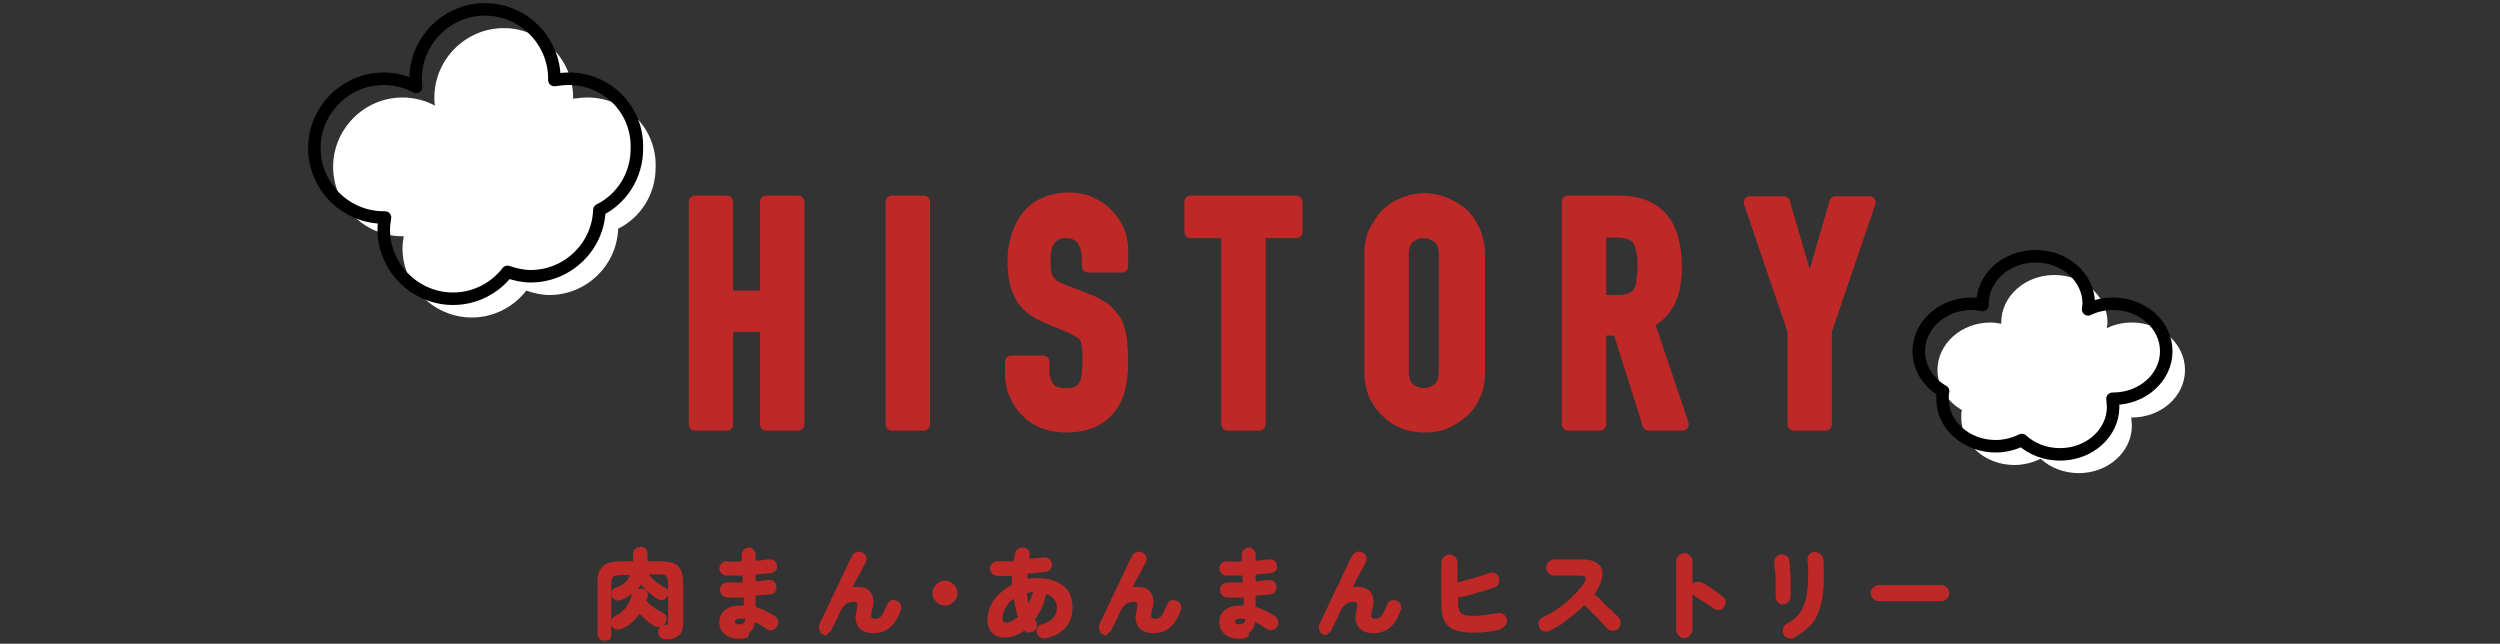 <?xml version="1.0" encoding="utf-8"?>
<!-- Generator: Adobe Illustrator 27.9.0, SVG Export Plug-In . SVG Version: 6.00 Build 0)  -->
<svg version="1.1" xmlns="http://www.w3.org/2000/svg" xmlns:xlink="http://www.w3.org/1999/xlink" x="0px" y="0px"
	 viewBox="0 0 400 103" style="enable-background:new 0 0 400 103;" xml:space="preserve">
<rect x="0" y="0" width="400" height="103" fill="#333333" stroke="none"/>
<style type="text/css">
	.st0{display:none;}
	.st1{display:inline;}
	.st2{fill:#BE2928;}
	.st3{fill:#BE2928;stroke:#BE2928;stroke-width:2;stroke-linecap:round;stroke-linejoin:round;stroke-miterlimit:10;}
	.st4{fill:#FFFFFF;}
	.st5{fill:none;stroke:#000000;stroke-width:2;stroke-linecap:round;stroke-linejoin:round;stroke-miterlimit:10;}
</style>
<g id="非表示レイヤー" class="st0">
	<g id="_x30_3" class="st1">
		<g>
			<path class="st2" d="M172,102.5c-0.3,0-0.6-0.1-0.8-0.3c-0.2-0.2-0.3-0.5-0.3-0.8v-5.9c0-0.8,0.1-1.4,0.3-1.9
				c0.2-0.4,0.5-0.8,1-1s1.1-0.3,1.9-0.3c-0.1-0.1-0.1-0.2-0.2-0.4c0-0.1-0.1-0.2-0.1-0.2c-0.1-0.2-0.1-0.4-0.1-0.6
				c0-0.2,0.1-0.4,0.2-0.5h-2.9c-0.3,0-0.5-0.1-0.7-0.3s-0.3-0.4-0.3-0.7s0.1-0.5,0.3-0.7c0.2-0.2,0.4-0.3,0.7-0.3h5.3v-0.4
				c0-0.4,0.1-0.6,0.4-0.8c0.2-0.2,0.5-0.3,0.9-0.3c0.3,0,0.6,0.1,0.8,0.3c0.2,0.2,0.4,0.5,0.4,0.8v0.4h5.3c0.3,0,0.5,0.1,0.7,0.3
				c0.2,0.2,0.3,0.4,0.3,0.7s-0.1,0.5-0.3,0.7c-0.2,0.2-0.4,0.3-0.7,0.3H181c0.2,0.2,0.3,0.4,0.3,0.6c0,0.2,0,0.5-0.1,0.7
				c0,0,0,0.1-0.1,0.2c0,0.1-0.1,0.2-0.1,0.3c0.9,0,1.6,0.1,2,0.3c0.5,0.2,0.8,0.5,1,1c0.2,0.5,0.3,1.1,0.3,1.9v4.4
				c0,0.9-0.2,1.6-0.6,2c-0.4,0.4-1,0.6-1.8,0.6c-0.4,0-0.7-0.1-0.9-0.3c-0.2-0.2-0.4-0.4-0.4-0.8c0-0.3,0-0.6,0.2-0.8
				c0.2-0.2,0.4-0.4,0.7-0.4c0.2,0,0.3-0.1,0.4-0.1c0.1-0.1,0.1-0.2,0.1-0.3v-3.2c-0.2,0.3-0.5,0.5-0.8,0.6
				c-0.3,0.1-0.7,0.2-1.2,0.2c-0.6,0-1.1-0.1-1.4-0.2s-0.6-0.3-0.7-0.6c-0.1-0.3-0.2-0.7-0.2-1.2v-1h-0.8c0,0.5-0.1,0.9-0.3,1.4
				c-0.2,0.5-0.4,0.9-0.7,1.3c-0.3,0.4-0.8,0.7-1.5,1c-0.2,0.1-0.4,0.1-0.6,0.1s-0.4-0.1-0.6-0.2v3.5c0,0.4-0.1,0.6-0.3,0.8
				C172.6,102.4,172.4,102.5,172,102.5z M173.2,96.4c0,0,0.1-0.1,0.1-0.1c0,0,0.1-0.1,0.1-0.1c0.5-0.2,0.8-0.5,1-0.8
				c0.2-0.3,0.3-0.7,0.4-1.1h-0.4c-0.5,0-0.8,0.1-1,0.2c-0.2,0.2-0.3,0.5-0.3,0.9V96.4z M177.1,101.8c-0.7,0-1.2-0.1-1.5-0.2
				c-0.4-0.1-0.6-0.3-0.8-0.7c-0.1-0.3-0.2-0.7-0.2-1.3c0-0.5,0.1-1,0.2-1.3c0.1-0.3,0.4-0.5,0.8-0.7c0.4-0.1,0.9-0.2,1.5-0.2h1
				c0.7,0,1.2,0.1,1.5,0.2c0.4,0.1,0.6,0.3,0.8,0.7c0.1,0.3,0.2,0.7,0.2,1.3c0,0.5-0.1,1-0.2,1.3s-0.4,0.5-0.8,0.7
				c-0.4,0.1-0.9,0.2-1.5,0.2H177.1z M176.6,92.3h1.8c0.1-0.2,0.2-0.5,0.4-0.8s0.2-0.5,0.3-0.6c0-0.1,0-0.1,0.1-0.1
				c0,0,0.1-0.1,0.1-0.1h-3.4c0.1,0.1,0.1,0.2,0.2,0.3c0.1,0.1,0.1,0.3,0.3,0.6C176.4,91.8,176.5,92.1,176.6,92.3z M177.3,100.1h0.7
				c0.2,0,0.3,0,0.4-0.1s0.1-0.2,0.1-0.4c0-0.2,0-0.3-0.1-0.4s-0.2-0.1-0.4-0.1h-0.7c-0.2,0-0.3,0-0.4,0.1s-0.1,0.2-0.1,0.4
				c0,0.2,0,0.3,0.1,0.4S177.1,100.1,177.3,100.1z M180.1,95.3c0.2,0,0.4-0.1,0.5-0.3c0.1-0.3,0.2-0.4,0.5-0.5s0.5-0.1,0.8,0
				c-0.1-0.1-0.2-0.1-0.4-0.2c-0.2,0-0.4,0-0.6,0h-1.1V95c0,0.1,0,0.2,0.1,0.3S179.9,95.3,180.1,95.3z"/>
			<path class="st2" d="M191.4,101.9c-0.9,0-1.6-0.1-2.1-0.3s-0.8-0.5-1-1c-0.2-0.4-0.3-1-0.3-1.7v-0.8c0-0.7,0.1-1.3,0.3-1.7
				c0.2-0.4,0.5-0.8,1-1s1.2-0.3,2.1-0.3c0.9,0,1.6,0.1,2.1,0.3c0.5,0.2,0.8,0.5,1,1c0.2,0.4,0.3,1,0.3,1.7v0.8
				c0,0.7-0.1,1.3-0.3,1.7c-0.2,0.4-0.5,0.8-1,1C193,101.8,192.3,101.9,191.4,101.9z M191.4,99.9c0.4,0,0.7-0.1,0.8-0.2
				s0.2-0.4,0.2-0.7v-0.8c0-0.4-0.1-0.6-0.2-0.8s-0.4-0.2-0.8-0.2c-0.4,0-0.7,0.1-0.8,0.2s-0.2,0.4-0.2,0.8v0.8
				c0,0.4,0.1,0.6,0.2,0.7S191.1,99.9,191.4,99.9z M194.8,94.2c-1,0-1.8-0.1-2.3-0.3c-0.5-0.2-0.9-0.5-1.1-1
				c-0.2-0.5-0.3-1.1-0.3-1.9c0-0.8,0.1-1.4,0.3-1.9c0.2-0.5,0.6-0.8,1.1-1c0.5-0.2,1.3-0.3,2.3-0.3h0.9c1,0,1.8,0.1,2.3,0.3
				c0.5,0.2,0.9,0.5,1.1,1c0.2,0.5,0.3,1.1,0.3,1.9c0,0.8-0.1,1.4-0.3,1.9c-0.2,0.5-0.6,0.8-1.1,1c-0.5,0.2-1.3,0.3-2.3,0.3H194.8z
				 M194.8,92.2h0.9c0.6,0,0.9-0.1,1.1-0.2c0.2-0.1,0.2-0.4,0.2-0.9c0-0.4-0.1-0.7-0.2-0.9c-0.2-0.1-0.5-0.2-1.1-0.2h-0.9
				c-0.6,0-0.9,0.1-1.1,0.2c-0.2,0.1-0.3,0.4-0.3,0.9c0,0.4,0.1,0.7,0.3,0.9C193.8,92.1,194.2,92.2,194.8,92.2z M199,101.9
				c-0.9,0-1.6-0.1-2.1-0.3s-0.8-0.5-1-1c-0.2-0.4-0.3-1-0.3-1.7v-0.8c0-0.7,0.1-1.3,0.3-1.7c0.2-0.4,0.6-0.8,1-1s1.2-0.3,2.1-0.3
				s1.6,0.1,2.1,0.3c0.5,0.2,0.8,0.5,1,1c0.2,0.4,0.3,1,0.3,1.7v0.8c0,0.7-0.1,1.3-0.3,1.7c-0.2,0.4-0.5,0.8-1,1
				C200.6,101.8,199.9,101.9,199,101.9z M199,99.9c0.4,0,0.7-0.1,0.9-0.2c0.2-0.1,0.2-0.4,0.2-0.7v-0.8c0-0.4-0.1-0.6-0.2-0.8
				c-0.2-0.1-0.5-0.2-0.9-0.2s-0.7,0.1-0.9,0.2s-0.3,0.4-0.3,0.8v0.8c0,0.4,0.1,0.6,0.3,0.7S198.6,99.9,199,99.9z"/>
			<path class="st2" d="M208.8,102.4c-0.3,0-0.5-0.1-0.7-0.3c-0.2-0.2-0.3-0.4-0.3-0.8v-3.6c0,0.2-0.1,0.5-0.2,0.8
				c-0.1,0.3-0.1,0.6-0.2,0.8c-0.1,0.3-0.1,0.5-0.2,0.7c-0.1,0.3-0.2,0.5-0.5,0.6c-0.2,0.1-0.5,0.2-0.8,0.1
				c-0.2-0.1-0.4-0.2-0.5-0.4c-0.1-0.2-0.1-0.5-0.1-0.7c0.1-0.2,0.1-0.4,0.2-0.7c0.1-0.3,0.2-0.6,0.2-0.9c0.1-0.3,0.1-0.6,0.2-0.8
				c0.1-0.3,0.2-0.5,0.4-0.6c0.2-0.1,0.4-0.2,0.7-0.1c0.4,0.1,0.6,0.3,0.7,0.6v-1.2c-0.3,0-0.5,0.1-0.7,0.1c-0.2,0-0.4,0.1-0.6,0.1
				c-0.3,0-0.6,0-0.8-0.2c-0.2-0.2-0.4-0.4-0.4-0.7c0-0.3,0-0.6,0.2-0.8c0.2-0.2,0.4-0.3,0.8-0.3c0.1,0,0.1,0,0.2,0
				c0.1,0,0.1,0,0.2,0c0.1-0.2,0.3-0.4,0.5-0.6c0.2-0.2,0.4-0.5,0.6-0.7c-0.2-0.1-0.4-0.3-0.6-0.4c-0.3-0.2-0.5-0.3-0.7-0.5
				c-0.2-0.2-0.4-0.3-0.5-0.3c-0.2-0.1-0.4-0.4-0.4-0.6c-0.1-0.3,0-0.5,0.1-0.8c0.1-0.2,0.4-0.4,0.6-0.5c0.3-0.1,0.5,0,0.8,0.1h0
				c0.1-0.1,0.2-0.3,0.3-0.6c0.1-0.2,0.2-0.4,0.3-0.6s0.2-0.3,0.2-0.4c0.1-0.3,0.3-0.5,0.6-0.6s0.5-0.1,0.8,0
				c0.3,0.1,0.4,0.3,0.5,0.6s0,0.5-0.1,0.8c-0.1,0.1-0.2,0.3-0.3,0.5c-0.1,0.2-0.3,0.5-0.4,0.7c-0.1,0.2-0.3,0.4-0.4,0.6l0.4,0.3
				c0.2-0.3,0.4-0.5,0.5-0.8c0.2-0.2,0.3-0.4,0.4-0.6c0.2-0.3,0.4-0.5,0.7-0.5c0.3-0.1,0.5,0,0.8,0.1c0.2,0.1,0.4,0.3,0.5,0.6
				c0.1,0.3,0,0.6-0.2,0.8c-0.3,0.4-0.6,0.9-1,1.4s-0.8,1.1-1.2,1.6c0.3,0,0.7-0.1,1-0.1l0-0.1c-0.1-0.3-0.1-0.5,0-0.8
				c0.1-0.2,0.3-0.4,0.6-0.5c0.3-0.1,0.5-0.1,0.8,0c0.2,0.1,0.4,0.3,0.5,0.6c0,0.1,0.1,0.3,0.1,0.4c0.1,0.2,0.1,0.4,0.2,0.6
				c0-0.3,0.1-0.5,0.3-0.7c0.5-0.4,0.9-0.9,1.2-1.4c0.2-0.5,0.4-1.1,0.4-1.8h-1.4c-0.3,0-0.5-0.1-0.7-0.3c-0.2-0.2-0.3-0.4-0.3-0.7
				c0-0.3,0.1-0.5,0.3-0.7c0.2-0.2,0.4-0.3,0.7-0.3h4.7c0.8,0,1.4,0.2,1.8,0.6c0.4,0.4,0.5,0.9,0.5,1.7c0,0.3,0,0.7-0.1,1.1
				c0,0.4-0.1,0.7-0.1,1c-0.1,0.9-0.4,1.5-0.8,1.9c-0.4,0.3-1,0.5-1.8,0.6c-0.3,0-0.6-0.1-0.9-0.2c-0.2-0.2-0.4-0.4-0.4-0.8
				c0-0.3,0.1-0.6,0.2-0.8s0.4-0.3,0.7-0.3c0.3,0,0.5-0.1,0.7-0.2c0.1-0.1,0.2-0.3,0.2-0.6c0-0.2,0-0.4,0.1-0.7
				c0-0.3,0.1-0.5,0.1-0.7c0-0.3,0-0.4-0.1-0.5c-0.1-0.1-0.3-0.2-0.5-0.2h-0.9c-0.1,1-0.3,2-0.6,2.8c-0.3,0.8-0.9,1.5-1.6,2
				c-0.2,0.2-0.5,0.3-0.8,0.2c-0.3,0-0.6-0.1-0.7-0.4l0,0.2c0.1,0.3,0.1,0.6-0.1,0.8c-0.1,0.3-0.3,0.4-0.6,0.5
				c-0.3,0.1-0.6,0.1-0.8,0c-0.2-0.1-0.4-0.3-0.5-0.6l0-0.1c-0.1,0-0.2,0-0.4,0.1c-0.1,0-0.3,0.1-0.4,0.1v5.8c0,0.3-0.1,0.6-0.3,0.8
				C209.4,102.3,209.1,102.4,208.8,102.4z M211.8,100c-0.3,0.1-0.5,0.1-0.8,0s-0.4-0.3-0.5-0.6c0-0.2-0.1-0.4-0.2-0.7
				c-0.1-0.3-0.1-0.6-0.2-0.8s-0.1-0.5-0.2-0.7c-0.1-0.3,0-0.5,0.1-0.7s0.3-0.3,0.6-0.4c0.3-0.1,0.5,0,0.7,0.1s0.3,0.3,0.4,0.6
				c0,0.1,0.1,0.3,0.2,0.6c0.1,0.2,0.1,0.5,0.2,0.7c0.1,0.2,0.1,0.4,0.2,0.6c0.1,0.3,0.1,0.6,0,0.8C212.3,99.8,212.1,99.9,211.8,100
				z M216.2,102c-0.9,0-1.7-0.1-2.2-0.3c-0.5-0.2-0.9-0.5-1.1-1c-0.2-0.5-0.3-1.2-0.3-2s0.1-1.6,0.3-2c0.2-0.5,0.6-0.8,1.1-1
				s1.2-0.3,2.2-0.3s1.7,0.1,2.2,0.3c0.5,0.2,0.9,0.5,1.1,1c0.2,0.5,0.3,1.2,0.3,2s-0.1,1.6-0.3,2c-0.2,0.5-0.6,0.8-1.1,1
				C217.9,101.9,217.2,102,216.2,102z M216.2,100c0.4,0,0.7,0,0.8-0.1c0.2-0.1,0.3-0.2,0.4-0.4c0.1-0.2,0.1-0.5,0.1-0.8
				c0-0.4,0-0.6-0.1-0.8c-0.1-0.2-0.2-0.3-0.4-0.4c-0.2-0.1-0.5-0.1-0.8-0.1c-0.4,0-0.6,0-0.8,0.1c-0.2,0.1-0.3,0.2-0.4,0.4
				c-0.1,0.2-0.1,0.4-0.1,0.8c0,0.5,0.1,0.9,0.2,1.1C215.3,99.9,215.7,100,216.2,100z"/>
			<path class="st2" d="M224.7,94.3c-0.3,0.2-0.6,0.3-1,0.2c-0.3,0-0.6-0.2-0.8-0.5c-0.1-0.2-0.2-0.5-0.1-0.8
				c0.1-0.3,0.2-0.5,0.6-0.7c0.8-0.5,1.7-1.1,2.5-1.7s1.6-1.2,2.3-1.9c0.5-0.5,1-0.8,1.5-1c0.4-0.2,0.9-0.2,1.3,0
				c0.5,0.2,1,0.5,1.6,1c0.3,0.2,0.6,0.5,1,0.8c0.4,0.3,0.8,0.6,1.3,1c0.4,0.3,0.9,0.6,1.3,1c0.4,0.3,0.9,0.6,1.2,0.8
				c0.3,0.2,0.6,0.5,0.6,0.8c0.1,0.3,0,0.6-0.2,0.9c-0.2,0.3-0.5,0.4-0.8,0.5c-0.4,0-0.7,0-1-0.3c-0.4-0.2-0.8-0.5-1.2-0.9
				c-0.4-0.3-0.9-0.7-1.4-1s-0.9-0.7-1.3-1.1c-0.4-0.3-0.8-0.7-1.1-0.9c-0.2-0.2-0.5-0.3-0.7-0.3s-0.4,0.1-0.7,0.3
				c-0.3,0.3-0.7,0.6-1.1,1c-0.4,0.4-0.9,0.7-1.3,1.1c-0.5,0.4-0.9,0.7-1.4,1.1C225.5,93.8,225.1,94.1,224.7,94.3z M226.1,101.8
				c-0.4,0.2-0.8,0.3-1.1,0.2c-0.3-0.1-0.6-0.3-0.7-0.6c-0.2-0.3-0.2-0.6,0-0.9c0.2-0.3,0.4-0.5,0.7-0.7c0.7-0.3,1.2-0.7,1.6-1.2
				s0.6-1.1,0.7-1.8s0.1-1.5,0.1-2.5c0-0.3,0.1-0.5,0.3-0.8s0.5-0.3,0.8-0.3c0.3,0,0.6,0.1,0.8,0.3c0.2,0.2,0.3,0.5,0.3,0.8
				c0,2-0.2,3.5-0.8,4.7C228.3,100.3,227.4,101.2,226.1,101.8z M232.8,102c-0.4,0-0.7-0.1-0.9-0.3s-0.3-0.5-0.3-0.8v-6.6
				c0-0.3,0.1-0.6,0.4-0.8c0.2-0.2,0.5-0.3,0.8-0.3c0.3,0,0.6,0.1,0.8,0.3s0.4,0.5,0.4,0.8v6.6c0,0.3-0.1,0.6-0.3,0.8
				C233.5,101.9,233.2,102,232.8,102z"/>
		</g>
		<g>
			<path class="st3" d="M116.2,67.8V32.2h5.1v30.5h10.1v5.1H116.2z"/>
			<path class="st3" d="M144.9,67.8V32.2h5.1v35.6H144.9z"/>
			<path class="st3" d="M164.7,67.8V32.2h4.9l7.7,21.4h0.1V32.2h5.1v35.6h-4.8l-7.8-21.4h-0.1v21.4H164.7z"/>
			<path class="st3" d="M197.1,67.8V32.2h15.2V37h-10.1v10.5h8.8v4.8h-8.8v10.5h10.1v5.1H197.1z"/>
			<path class="st3" d="M261.4,32.2v27.6c0,1.2-0.2,2.2-0.6,3.2c-0.4,1-1,1.9-1.8,2.6c-0.8,0.8-1.7,1.4-2.7,1.8
				c-1,0.4-2.1,0.6-3.2,0.6s-2.2-0.2-3.2-0.6c-1-0.4-1.9-1-2.6-1.8c-0.8-0.8-1.4-1.6-1.8-2.6c-0.4-1-0.7-2.1-0.7-3.2V32.2h5.1v27.1
				c0,1.3,0.3,2.2,0.9,2.8c0.6,0.6,1.4,0.9,2.2,0.9c0.9,0,1.7-0.3,2.2-0.9c0.6-0.6,0.9-1.5,0.9-2.8V32.2H261.4z"/>
			<path class="st3" d="M276.2,67.8V32.2h7.7c1.4,0,2.6,0.2,3.7,0.5c1.1,0.4,2,1,2.9,2s1.5,2,1.8,3.3c0.3,1.2,0.5,2.9,0.5,5.1
				c0,1.6-0.1,3-0.3,4c-0.2,1.1-0.6,2.1-1.2,3.1c-0.7,1.2-1.6,2.1-2.8,2.7c-1.2,0.7-2.7,1-4.6,1h-2.6v13.9H276.2z M281.3,37v12.1
				h2.5c1,0,1.8-0.1,2.4-0.5c0.6-0.3,1-0.7,1.2-1.2c0.3-0.5,0.4-1.1,0.5-1.8c0-0.7,0.1-1.5,0.1-2.5c0-0.8,0-1.6,0-2.4
				s-0.2-1.4-0.5-2c-0.3-0.6-0.7-1-1.2-1.3c-0.5-0.3-1.3-0.5-2.3-0.5H281.3z"/>
		</g>
		<g>
			<g>
				<g>
					<path class="st4" d="M94,15.5c-0.8,0-1.5,0.1-2.3,0.2c0-0.1,0-0.2,0-0.2c0-6.1-5-11.1-11.1-11.1c-6.1,0-11.1,5-11.1,11.1
						c0,0.4,0,0.9,0.1,1.3c-1.5-0.8-3.3-1.3-5.2-1.3c-6.1,0-11.1,5-11.1,11.1s5,11.1,11.1,11.1c0.1,0,0.1,0,0.2,0
						c-0.1,0.6-0.2,1.3-0.2,1.9c0,6.1,5,11.1,11.1,11.1c3.5,0,6.7-1.7,8.7-4.3c1.2,0.4,2.4,0.7,3.7,0.7c5.9,0,10.8-4.7,11-10.6
						c3.6-1.8,6-5.5,6-9.8C105.1,20.5,100.1,15.5,94,15.5z"/>
				</g>
			</g>
			<g>
				<g>
					<path class="st5" d="M91,12.5c-0.8,0-1.5,0.1-2.3,0.2c0-0.1,0-0.2,0-0.2c0-6.1-5-11.1-11.1-11.1c-6.1,0-11.1,5-11.1,11.1
						c0,0.4,0,0.9,0.1,1.3c-1.5-0.8-3.3-1.3-5.2-1.3c-6.1,0-11.1,5-11.1,11.1s5,11.1,11.1,11.1c0.1,0,0.1,0,0.2,0
						c-0.1,0.6-0.2,1.3-0.2,1.9c0,6.1,5,11.1,11.1,11.1c3.5,0,6.7-1.7,8.7-4.3c1.2,0.4,2.4,0.7,3.7,0.7c5.9,0,10.8-4.7,11-10.6
						c3.6-1.8,6-5.5,6-9.8C102.1,17.5,97.1,12.5,91,12.5z"/>
				</g>
			</g>
			<g>
				<g>
					<path class="st4" d="M341.1,50.5c-1.4,0-2.8,0.3-4,0.9c0-0.3,0.1-0.6,0.1-0.9c0-4.2-3.8-7.6-8.5-7.6c-4.7,0-8.5,3.4-8.5,7.6
						c0,0.1,0,0.1,0,0.2c-0.6-0.1-1.1-0.2-1.7-0.2c-4.7,0-8.5,3.4-8.5,7.6c0,2.7,1.6,5.1,3.9,6.4c-0.1,0.4-0.1,0.8-0.1,1.2
						c0,4.2,3.8,7.6,8.5,7.6c1.5,0,3-0.4,4.2-1c1.5,1.4,3.7,2.3,6.1,2.3c4.7,0,8.5-3.4,8.5-7.6c0-0.4-0.1-0.9-0.1-1.3
						c0,0,0.1,0,0.1,0c4.7,0,8.5-3.4,8.5-7.6S345.8,50.5,341.1,50.5z"/>
				</g>
			</g>
			<g>
				<g>
					<path class="st5" d="M338.1,48.5c-1.4,0-2.8,0.3-4,0.9c0-0.3,0.1-0.6,0.1-0.9c0-4.2-3.8-7.6-8.5-7.6c-4.7,0-8.5,3.4-8.5,7.6
						c0,0.1,0,0.1,0,0.2c-0.6-0.1-1.1-0.2-1.7-0.2c-4.7,0-8.5,3.4-8.5,7.6c0,2.7,1.6,5.1,3.9,6.4c-0.1,0.4-0.1,0.8-0.1,1.2
						c0,4.2,3.8,7.6,8.5,7.6c1.5,0,3-0.4,4.2-1c1.5,1.4,3.7,2.3,6.1,2.3c4.7,0,8.5-3.4,8.5-7.6c0-0.4-0.1-0.9-0.1-1.3
						c0,0,0.1,0,0.1,0c4.7,0,8.5-3.4,8.5-7.6S342.8,48.5,338.1,48.5z"/>
				</g>
			</g>
		</g>
	</g>
	<g id="_x30_2">
		<g class="st1">
			<path class="st2" d="M102,103c-0.3,0-0.6-0.1-0.8-0.3c-0.2-0.2-0.3-0.5-0.3-0.9v-8c0-0.9,0.1-1.6,0.4-2.1
				c0.3-0.5,0.7-0.9,1.3-1.1c0.6-0.2,1.4-0.3,2.3-0.3h1.7c0-0.2,0-0.4,0-0.6s0-0.4,0-0.6c0-0.4,0.1-0.6,0.4-0.8
				c0.2-0.2,0.5-0.3,0.8-0.3c0.3,0,0.6,0.1,0.8,0.3c0.2,0.2,0.3,0.5,0.3,0.8c0,0.4,0,0.8,0,1.2h1.8c1,0,1.7,0.1,2.3,0.3
				c0.6,0.2,1,0.6,1.2,1.1c0.3,0.5,0.4,1.2,0.4,2.1v6.4c0,0.9-0.2,1.6-0.7,2c-0.5,0.4-1.1,0.6-2,0.6c-0.3,0-0.6-0.1-0.9-0.3
				c-0.2-0.2-0.4-0.5-0.4-0.9c0-0.3,0.1-0.6,0.3-0.8c-0.3,0-0.5,0-0.8-0.1c-0.4-0.2-0.9-0.5-1.3-0.9c-0.4-0.4-0.8-0.7-1.2-1.1
				c-0.3,0.5-0.7,0.9-1.1,1.3c-0.4,0.4-0.9,0.7-1.5,1c-0.3,0.2-0.6,0.2-1,0.2s-0.6-0.2-0.8-0.5c-0.1-0.3-0.2-0.6-0.1-0.9
				c0.1-0.3,0.3-0.6,0.6-0.7c0.8-0.4,1.4-0.9,1.8-1.5s0.7-1.2,0.9-2l0.1-0.2c-0.5,0.4-1.1,0.8-1.8,1.1c-0.3,0.1-0.6,0.1-0.9,0
				c-0.3-0.1-0.5-0.3-0.6-0.6c-0.1-0.3-0.1-0.6,0-0.8c0.1-0.3,0.3-0.5,0.7-0.6c0.6-0.2,1.1-0.5,1.4-0.8s0.6-0.7,0.8-1.2h-1.4
				c-0.6,0-1.1,0.1-1.3,0.3c-0.2,0.2-0.3,0.6-0.3,1.2v8c0,0.4-0.1,0.6-0.3,0.9S102.3,103,102,103z M111.5,100.5
				C111.6,100.5,111.6,100.5,111.5,100.5c0.1,0,0.1,0,0.2,0c0.2,0,0.4-0.1,0.4-0.1c0.1-0.1,0.1-0.2,0.1-0.4v-6.1
				c0-0.6-0.1-0.9-0.3-1.2s-0.7-0.3-1.3-0.3h-1.5c0.3,0.4,0.7,0.8,1.2,1.2c0.5,0.4,0.9,0.7,1.4,0.9c0.3,0.1,0.4,0.4,0.5,0.6
				s0,0.6-0.1,0.8c-0.2,0.3-0.4,0.5-0.7,0.6c-0.3,0.1-0.6,0-0.9-0.2c-0.4-0.2-0.9-0.6-1.4-1c-0.5-0.4-0.9-0.8-1.2-1.3
				c-0.2,0.3-0.4,0.6-0.6,0.8c0.3-0.1,0.5-0.1,0.8-0.1c0.3,0.1,0.5,0.2,0.7,0.5c0.2,0.2,0.2,0.5,0.1,0.8c0,0.1,0,0.2-0.1,0.3
				c0,0.1-0.1,0.2-0.1,0.3c0.2,0.2,0.4,0.5,0.7,0.7c0.3,0.3,0.6,0.5,1,0.7s0.7,0.4,1,0.6c0.3,0.1,0.5,0.3,0.5,0.6
				c0.1,0.3,0.1,0.6-0.1,0.9C111.7,100.3,111.6,100.4,111.5,100.5z"/>
			<path class="st2" d="M123.6,102.7c-1,0-1.7-0.2-2.3-0.7s-0.9-1.1-0.9-2c0-0.8,0.3-1.4,0.9-1.9c0.6-0.5,1.4-0.7,2.4-0.7
				c0.1,0,0.2,0,0.3,0c0.1,0,0.2,0,0.3,0l0-1.3c-0.5,0-1,0-1.4,0c-0.5,0-0.9,0-1.3,0c-0.3,0-0.6-0.2-0.8-0.4
				c-0.2-0.3-0.3-0.5-0.3-0.9c0-0.3,0.2-0.6,0.4-0.8c0.2-0.2,0.5-0.3,0.8-0.3c0.3,0,0.7,0,1.1,0s0.8,0,1.3,0l0-1.1
				c-0.5,0-0.9,0-1.4,0s-0.9,0-1.2,0c-0.3,0-0.6-0.2-0.8-0.4c-0.2-0.2-0.3-0.5-0.3-0.8c0-0.3,0.2-0.6,0.4-0.8
				c0.2-0.2,0.5-0.3,0.8-0.3c0.7,0.1,1.5,0.1,2.4,0v-1c0-0.3,0.1-0.6,0.3-0.8c0.2-0.2,0.5-0.4,0.8-0.4c0.3,0,0.6,0.1,0.8,0.4
				c0.2,0.2,0.3,0.5,0.3,0.8c0,0.1,0,0.3,0,0.4c0,0.2,0,0.3,0,0.5c0.4,0,0.8,0,1.1-0.1c0.4,0,0.7-0.1,1-0.1c0.3,0,0.6,0,0.9,0.2
				c0.3,0.2,0.4,0.4,0.4,0.8c0.1,0.3,0,0.6-0.2,0.8c-0.2,0.3-0.5,0.4-0.8,0.4c-0.3,0-0.7,0.1-1.1,0.1c-0.4,0-0.8,0.1-1.3,0.1l0,1.1
				c0.4,0,0.7,0,1.1-0.1c0.3,0,0.7-0.1,0.9-0.1c0.3,0,0.6,0,0.9,0.2c0.3,0.2,0.4,0.4,0.4,0.8c0.1,0.3,0,0.6-0.2,0.9
				c-0.2,0.3-0.5,0.4-0.8,0.4c-0.3,0-0.7,0.1-1.1,0.1c-0.4,0-0.8,0.1-1.2,0.1l0,1.8c0.6,0.2,1.2,0.4,1.7,0.7c0.5,0.3,1,0.5,1.4,0.8
				c0.3,0.2,0.4,0.4,0.5,0.8c0.1,0.3,0,0.6-0.2,0.9c-0.2,0.3-0.4,0.4-0.8,0.5s-0.6,0-0.9-0.2c-0.3-0.2-0.6-0.4-0.9-0.6
				c-0.3-0.2-0.6-0.3-0.9-0.5c-0.1,0.8-0.4,1.4-1,1.8C125.3,102.5,124.5,102.7,123.6,102.7z M123.6,100.4c0.3,0,0.5-0.1,0.7-0.2
				c0.1-0.1,0.2-0.3,0.2-0.5v-0.2c-0.3,0-0.6,0-0.8,0c-0.3,0-0.5,0-0.6,0.1s-0.2,0.2-0.2,0.4c0,0.1,0.1,0.3,0.2,0.3
				S123.3,100.4,123.6,100.4z"/>
			<path class="st2" d="M137,102c-0.3-0.1-0.5-0.3-0.6-0.7c-0.1-0.3-0.1-0.6,0-0.9c0.2-0.4,0.4-0.9,0.7-1.5c0.3-0.6,0.6-1.2,0.9-1.9
				c0.3-0.7,0.7-1.4,1-2.1c0.4-0.7,0.7-1.4,1-2.1s0.7-1.3,0.9-1.9c0.3-0.6,0.5-1.1,0.8-1.5c0.1-0.3,0.4-0.5,0.7-0.6
				c0.3-0.1,0.6,0,0.9,0.1c0.3,0.2,0.5,0.4,0.6,0.7c0.1,0.3,0.1,0.6-0.1,0.9c-0.2,0.4-0.5,1-0.9,1.7c-0.4,0.7-0.8,1.5-1.2,2.3
				c0.3-0.1,0.5-0.1,0.8-0.1c1,0,1.8,0.3,2.2,1c0.4,0.7,0.5,1.6,0.1,2.8c-0.1,0.5-0.1,0.8-0.1,1c0.1,0.2,0.3,0.3,0.6,0.3
				c0.2,0,0.4,0,0.6-0.1c0.2-0.1,0.4-0.3,0.6-0.6c0.2-0.3,0.4-0.8,0.7-1.5c0.1-0.3,0.3-0.5,0.6-0.7s0.6-0.1,0.9,0
				c0.3,0.1,0.5,0.3,0.7,0.6c0.1,0.3,0.2,0.6,0,0.9c-0.4,1.3-1,2.2-1.7,2.8c-0.7,0.6-1.6,0.9-2.6,0.9c-0.7,0-1.3-0.1-1.8-0.4
				c-0.5-0.3-0.8-0.7-1-1.3c-0.2-0.6-0.1-1.3,0.1-2.2c0.1-0.4,0.1-0.8,0-0.9c-0.1-0.2-0.3-0.2-0.7-0.2c-0.4,0-0.7,0.1-1.1,0.4
				c-0.4,0.3-0.7,0.8-1,1.4c0,0.1-0.1,0.3-0.2,0.5c-0.1,0.3-0.2,0.5-0.4,0.8s-0.2,0.6-0.4,0.8c-0.1,0.2-0.2,0.4-0.2,0.5
				c-0.1,0.3-0.4,0.5-0.7,0.7C137.7,102.2,137.3,102.2,137,102z"/>
			<path class="st2" d="M163.1,102.6c-0.3,0.1-0.6,0-0.9-0.1c-0.3-0.1-0.5-0.4-0.6-0.7c-0.1-0.3,0-0.6,0.1-0.9
				c0.2-0.3,0.4-0.5,0.7-0.5c0.8-0.2,1.4-0.6,1.8-1c0.4-0.4,0.6-1,0.6-1.7c0-0.5-0.1-0.9-0.4-1.3c-0.3-0.4-0.7-0.7-1.3-0.9
				c-0.2,0.8-0.4,1.5-0.7,2.2c-0.3,0.7-0.7,1.3-1.1,1.9c0,0,0,0.1,0.1,0.1c0,0,0,0.1,0,0.1c0.2,0.3,0.2,0.6,0.2,0.9
				s-0.2,0.6-0.5,0.8c-0.2,0.1-0.5,0.2-0.8,0.2c-0.3,0-0.5-0.1-0.7-0.3c-0.5,0.4-1,0.6-1.5,0.8c-0.5,0.2-1,0.3-1.6,0.3
				c-0.8,0-1.5-0.2-2-0.7c-0.5-0.4-0.8-1.2-0.8-2.2c0-0.8,0.2-1.5,0.5-2.2c0.3-0.7,0.8-1.3,1.4-1.9s1.3-1,2-1.4c0-0.5,0-1,0-1.5
				c-0.9,0.1-1.7,0.1-2.4,0c-0.3,0-0.6-0.1-0.8-0.4c-0.2-0.2-0.3-0.5-0.3-0.8c0-0.3,0.1-0.6,0.4-0.8s0.5-0.3,0.8-0.3
				c0.4,0,0.8,0,1.3,0s0.9,0,1.3,0c0-0.2,0.1-0.4,0.1-0.6s0.1-0.4,0.1-0.6c0.1-0.3,0.2-0.6,0.5-0.8c0.3-0.2,0.6-0.2,0.9-0.2
				c0.3,0.1,0.6,0.2,0.8,0.5c0.2,0.3,0.2,0.6,0.1,0.9c0,0.1,0,0.1,0,0.2c0,0.1,0,0.2-0.1,0.2c0.4,0,0.8-0.1,1.2-0.1
				c0.4,0,0.7-0.1,1.1-0.1c0.3-0.1,0.6,0,0.9,0.2c0.3,0.2,0.4,0.4,0.5,0.7c0.1,0.3,0,0.6-0.2,0.9S163.3,92,163,92
				c-0.9,0.1-1.9,0.2-3,0.3c0,0.1,0,0.3,0,0.4c0,0.1,0,0.3,0,0.4c0.5-0.1,1-0.1,1.5-0.1c1.3,0,2.3,0.2,3.2,0.6
				c0.8,0.4,1.5,0.9,1.9,1.6c0.4,0.7,0.6,1.5,0.6,2.4c0,1.3-0.3,2.3-1,3.2C165.5,101.7,164.5,102.3,163.1,102.6z M156.7,100.1
				c0.3,0,0.6-0.1,0.9-0.2c0.3-0.2,0.6-0.4,1-0.7c-0.2-0.4-0.3-0.9-0.4-1.4c-0.1-0.5-0.2-1-0.3-1.5c-0.6,0.4-1,0.9-1.3,1.4
				s-0.5,1.1-0.5,1.7c0,0.3,0.1,0.5,0.2,0.6S156.4,100.1,156.7,100.1z M160.2,97.1c0.3-0.6,0.6-1.2,0.8-1.9c-0.2,0-0.4,0-0.5,0.1
				c-0.2,0-0.3,0.1-0.5,0.1c0,0.3,0.1,0.6,0.1,0.9S160.2,96.8,160.2,97.1z"/>
			<path class="st2" d="M172.2,102c-0.3-0.1-0.5-0.3-0.6-0.7c-0.1-0.3-0.1-0.6,0-0.9c0.2-0.4,0.4-0.9,0.7-1.5
				c0.3-0.6,0.6-1.2,0.9-1.9c0.3-0.7,0.7-1.4,1-2.1c0.4-0.7,0.7-1.4,1-2.1s0.7-1.3,0.9-1.9c0.3-0.6,0.5-1.1,0.8-1.5
				c0.1-0.3,0.4-0.5,0.7-0.6s0.6,0,0.9,0.1c0.3,0.2,0.5,0.4,0.6,0.7c0.1,0.3,0,0.6-0.1,0.9c-0.2,0.4-0.5,1-0.9,1.7
				c-0.4,0.7-0.8,1.5-1.2,2.3c0.3-0.1,0.5-0.1,0.8-0.1c1,0,1.8,0.3,2.2,1c0.4,0.7,0.5,1.6,0.1,2.8c-0.1,0.5-0.1,0.8-0.1,1
				c0.1,0.2,0.3,0.3,0.6,0.3c0.2,0,0.4,0,0.6-0.1s0.4-0.3,0.6-0.6s0.4-0.8,0.7-1.5c0.1-0.3,0.3-0.5,0.6-0.7s0.6-0.1,0.9,0
				c0.3,0.1,0.5,0.3,0.7,0.6c0.1,0.3,0.2,0.6,0,0.9c-0.4,1.3-1,2.2-1.7,2.8c-0.7,0.6-1.6,0.9-2.6,0.9c-0.7,0-1.3-0.1-1.8-0.4
				c-0.5-0.3-0.8-0.7-1-1.3c-0.2-0.6-0.1-1.3,0.1-2.2c0.1-0.4,0.1-0.8,0-0.9c-0.1-0.2-0.3-0.2-0.7-0.2c-0.4,0-0.7,0.1-1.1,0.4
				c-0.4,0.3-0.7,0.8-1,1.4c0,0.1-0.1,0.3-0.2,0.5c-0.1,0.3-0.2,0.5-0.4,0.8s-0.2,0.6-0.4,0.8c-0.1,0.2-0.2,0.4-0.2,0.5
				c-0.1,0.3-0.4,0.5-0.7,0.7C172.9,102.2,172.5,102.2,172.2,102z"/>
			<path class="st2" d="M194,102.7c-1,0-1.7-0.2-2.3-0.7c-0.6-0.5-0.9-1.1-0.9-2c0-0.8,0.3-1.4,0.9-1.9s1.4-0.7,2.4-0.7
				c0.1,0,0.2,0,0.3,0c0.1,0,0.2,0,0.3,0l0-1.3c-0.5,0-1,0-1.4,0c-0.5,0-0.9,0-1.3,0c-0.3,0-0.6-0.2-0.8-0.4
				c-0.2-0.3-0.3-0.5-0.3-0.9c0-0.3,0.2-0.6,0.4-0.8c0.2-0.2,0.5-0.3,0.8-0.3c0.3,0,0.7,0,1.1,0s0.8,0,1.3,0l0-1.1
				c-0.5,0-0.9,0-1.4,0c-0.4,0-0.9,0-1.2,0c-0.3,0-0.6-0.2-0.8-0.4c-0.2-0.2-0.3-0.5-0.3-0.8c0-0.3,0.2-0.6,0.4-0.8
				c0.2-0.2,0.5-0.3,0.8-0.3c0.7,0.1,1.5,0.1,2.4,0v-1c0-0.3,0.1-0.6,0.3-0.8c0.2-0.2,0.5-0.4,0.8-0.4c0.3,0,0.6,0.1,0.8,0.4
				c0.2,0.2,0.3,0.5,0.3,0.8c0,0.1,0,0.3,0,0.4c0,0.2,0,0.3,0,0.5c0.4,0,0.8,0,1.1-0.1c0.4,0,0.7-0.1,1-0.1c0.3,0,0.6,0,0.9,0.2
				c0.2,0.2,0.4,0.4,0.4,0.8c0.1,0.3,0,0.6-0.2,0.8s-0.5,0.4-0.8,0.4c-0.3,0-0.7,0.1-1.1,0.1c-0.4,0-0.8,0.1-1.3,0.1l0,1.1
				c0.4,0,0.7,0,1.1-0.1c0.3,0,0.7-0.1,0.9-0.1c0.3,0,0.6,0,0.9,0.2c0.2,0.2,0.4,0.4,0.4,0.8c0.1,0.3,0,0.6-0.2,0.9
				c-0.2,0.3-0.5,0.4-0.8,0.4c-0.3,0-0.7,0.1-1.1,0.1c-0.4,0-0.8,0.1-1.2,0.1l0,1.8c0.6,0.2,1.2,0.4,1.7,0.7c0.5,0.3,1,0.5,1.4,0.8
				c0.3,0.2,0.4,0.4,0.5,0.8s0,0.6-0.2,0.9c-0.2,0.3-0.4,0.4-0.8,0.5s-0.6,0-0.9-0.2c-0.3-0.2-0.6-0.4-0.9-0.6
				c-0.3-0.2-0.6-0.3-0.9-0.5c-0.1,0.8-0.4,1.4-1,1.8C195.7,102.5,194.9,102.7,194,102.7z M194,100.4c0.3,0,0.5-0.1,0.7-0.2
				c0.1-0.1,0.2-0.3,0.2-0.5v-0.2c-0.3,0-0.6,0-0.8,0c-0.3,0-0.5,0-0.6,0.1s-0.2,0.2-0.2,0.4c0,0.1,0.1,0.3,0.2,0.3
				S193.7,100.4,194,100.4z"/>
			<path class="st2" d="M207.4,102c-0.3-0.1-0.5-0.3-0.6-0.7c-0.1-0.3-0.1-0.6,0-0.9c0.2-0.4,0.4-0.9,0.7-1.5
				c0.3-0.6,0.6-1.2,0.9-1.9c0.3-0.7,0.7-1.4,1-2.1c0.4-0.7,0.7-1.4,1-2.1c0.3-0.7,0.7-1.3,0.9-1.9s0.5-1.1,0.8-1.5
				c0.1-0.3,0.4-0.5,0.7-0.6s0.6,0,0.9,0.1c0.3,0.2,0.5,0.4,0.6,0.7c0.1,0.3,0,0.6-0.1,0.9c-0.2,0.4-0.5,1-0.9,1.7
				c-0.4,0.7-0.8,1.5-1.2,2.3c0.3-0.1,0.5-0.1,0.8-0.1c1,0,1.8,0.3,2.2,1c0.4,0.7,0.5,1.6,0.1,2.8c-0.1,0.5-0.1,0.8-0.1,1
				c0.1,0.2,0.3,0.3,0.6,0.3c0.2,0,0.4,0,0.6-0.1s0.4-0.3,0.6-0.6c0.2-0.3,0.4-0.8,0.7-1.5c0.1-0.3,0.3-0.5,0.6-0.7
				c0.3-0.1,0.6-0.1,0.9,0c0.3,0.1,0.5,0.3,0.7,0.6c0.1,0.3,0.2,0.6,0,0.9c-0.4,1.3-1,2.2-1.7,2.8c-0.7,0.6-1.6,0.9-2.6,0.9
				c-0.7,0-1.3-0.1-1.8-0.4c-0.5-0.3-0.8-0.7-1-1.3c-0.2-0.6-0.1-1.3,0.1-2.2c0.1-0.4,0.1-0.8,0-0.9c-0.1-0.2-0.3-0.2-0.7-0.2
				c-0.4,0-0.7,0.1-1.1,0.4c-0.4,0.3-0.7,0.8-1,1.4c0,0.1-0.1,0.3-0.2,0.5c-0.1,0.3-0.2,0.5-0.4,0.8s-0.2,0.6-0.4,0.8
				c-0.1,0.2-0.2,0.4-0.2,0.5c-0.1,0.3-0.4,0.5-0.7,0.7C208.1,102.2,207.7,102.2,207.4,102z"/>
			<path class="st2" d="M235.4,101.3c-1.9,0.4-3.5,0.5-4.8,0.4s-2.4-0.4-3-0.9c-0.5-0.4-0.8-0.9-1-1.4c-0.2-0.6-0.3-1.3-0.3-2.4
				v-6.5c0-0.3,0.1-0.6,0.4-0.9c0.2-0.2,0.5-0.4,0.9-0.4c0.3,0,0.6,0.1,0.9,0.4c0.2,0.2,0.4,0.5,0.4,0.9v3.2
				c0.8-0.2,1.7-0.5,2.6-0.7c0.9-0.3,1.7-0.5,2.4-0.8c0.4-0.1,0.7-0.1,1,0s0.5,0.4,0.6,0.7c0.1,0.3,0.1,0.6,0,1
				c-0.1,0.3-0.4,0.5-0.7,0.6c-0.6,0.2-1.2,0.4-1.9,0.6c-0.7,0.2-1.4,0.4-2,0.6c-0.7,0.2-1.3,0.3-1.9,0.4v0.8c0,0.4,0,0.7,0.1,1
				c0,0.2,0.1,0.4,0.2,0.5c0.1,0.1,0.2,0.2,0.3,0.3c0.2,0.1,0.5,0.3,1,0.3s1,0.1,1.8,0c0.8-0.1,1.7-0.2,3-0.4c0.3-0.1,0.6,0,0.9,0.2
				c0.3,0.2,0.4,0.5,0.5,0.8c0.1,0.3,0,0.6-0.2,0.9C236,101.1,235.8,101.2,235.4,101.3z"/>
			<path class="st2" d="M243.6,101.4c-0.3,0.1-0.6,0.2-0.9,0.1c-0.3-0.1-0.6-0.3-0.7-0.6c-0.1-0.3-0.2-0.6-0.1-0.9s0.3-0.6,0.6-0.7
				c1.5-0.7,2.8-1.6,3.9-2.5c1.1-1,2.1-2,2.8-3.1c0.2-0.4,0.3-0.6,0.2-0.8c-0.1-0.2-0.4-0.3-0.8-0.3h-4.2c-0.3,0-0.6-0.1-0.9-0.4
				c-0.2-0.2-0.4-0.5-0.4-0.9c0-0.3,0.1-0.6,0.4-0.9c0.2-0.2,0.5-0.4,0.9-0.4h4.4c1.1,0,1.9,0.2,2.4,0.6c0.6,0.4,0.9,0.9,0.9,1.6
				s-0.2,1.5-0.7,2.4c-0.1,0.2-0.2,0.3-0.3,0.5c-0.1,0.2-0.2,0.3-0.3,0.5c0.5,0.4,1,0.8,1.4,1.3c0.5,0.5,0.9,0.9,1.4,1.3
				c0.4,0.4,0.8,0.8,1.1,1.1c0.2,0.2,0.3,0.5,0.3,0.9c0,0.3-0.1,0.6-0.4,0.9c-0.2,0.2-0.5,0.3-0.9,0.3c-0.4,0-0.7-0.1-0.9-0.4
				c-0.3-0.3-0.6-0.7-1-1.1c-0.4-0.4-0.8-0.9-1.3-1.3c-0.5-0.5-0.9-0.9-1.3-1.3c-0.8,0.8-1.7,1.6-2.7,2.3
				C245.6,100.4,244.6,101,243.6,101.4z"/>
			<path class="st2" d="M265.2,102.6c-0.3,0-0.6-0.1-0.9-0.4c-0.2-0.2-0.4-0.5-0.4-0.9v-11c0-0.3,0.1-0.6,0.4-0.9
				c0.2-0.2,0.5-0.4,0.9-0.4c0.3,0,0.6,0.1,0.9,0.4c0.2,0.2,0.4,0.5,0.4,0.9V94c0.2-0.2,0.4-0.3,0.7-0.3c0.3,0,0.5,0,0.8,0.1
				c0.6,0.3,1.2,0.7,1.8,1.1c0.6,0.4,1.1,0.8,1.6,1.2c0.3,0.2,0.4,0.5,0.4,0.8s-0.1,0.7-0.3,0.9c-0.2,0.3-0.5,0.4-0.8,0.4
				c-0.3,0-0.7-0.1-0.9-0.3c-0.3-0.2-0.6-0.5-1-0.7s-0.7-0.5-1.1-0.7c-0.4-0.2-0.7-0.4-0.9-0.6c0,0-0.1-0.1-0.1-0.1
				c0,0-0.1-0.1-0.2-0.1v5.6c0,0.3-0.1,0.6-0.4,0.9C265.8,102.5,265.6,102.6,265.2,102.6z"/>
			<path class="st2" d="M280.9,97.2c-0.3,0-0.6-0.2-0.8-0.4c-0.2-0.3-0.3-0.6-0.3-0.9c0-0.3,0-0.7,0-1.1s0-0.9,0-1.4
				c0-0.5,0-1-0.1-1.5s-0.1-0.9-0.1-1.3c0-0.4,0-0.7,0.3-1c0.2-0.3,0.5-0.4,0.8-0.4c0.3,0,0.6,0.1,0.9,0.3s0.4,0.5,0.4,0.8
				c0,0.3,0.1,0.7,0.1,1.2s0.1,1,0.1,1.6s0,1.1,0,1.6s0,1,0,1.3c0,0.3-0.2,0.6-0.4,0.8C281.6,97.1,281.3,97.2,280.9,97.2z
				 M282.8,102.5c-0.3,0.2-0.6,0.2-1,0.1c-0.3-0.1-0.6-0.3-0.7-0.6c-0.2-0.3-0.2-0.6-0.1-1c0.1-0.3,0.3-0.6,0.6-0.7
				c0.6-0.4,1.2-0.7,1.6-1.2c0.4-0.4,0.8-0.9,1-1.5c0.3-0.6,0.5-1.3,0.6-2c0.1-0.8,0.2-1.7,0.2-2.8c0-0.4,0-0.9,0-1.4
				c0-0.5-0.1-0.9-0.1-1.3c0-0.3,0-0.6,0.3-0.9c0.2-0.3,0.5-0.4,0.8-0.4c0.3,0,0.6,0.1,0.9,0.3s0.4,0.5,0.5,0.8
				c0.1,0.4,0.1,0.9,0.1,1.4c0,0.5,0,1.1,0,1.6c0,1.5-0.1,2.9-0.4,4.1c-0.3,1.2-0.7,2.3-1.4,3.2C285,101,284,101.8,282.8,102.5z"/>
			<path class="st2" d="M296.3,96.7c-0.3,0-0.6-0.1-0.9-0.4c-0.2-0.2-0.4-0.5-0.4-0.9c0-0.3,0.1-0.6,0.4-0.9
				c0.2-0.2,0.5-0.4,0.9-0.4h10c0.3,0,0.6,0.1,0.9,0.4c0.2,0.2,0.4,0.5,0.4,0.9c0,0.3-0.1,0.6-0.4,0.9c-0.2,0.2-0.5,0.4-0.9,0.4
				H296.3z"/>
		</g>
		<g class="st1">
			<path class="st3" d="M111.7,68.4V32.8h5.1v15.2h6.3V32.8h5.1v35.6h-5.1V52.6h-6.3v15.8H111.7z"/>
			<path class="st3" d="M143.2,68.4V32.8h5.1v35.6H143.2z"/>
			<path class="st3" d="M179.7,43.1h-5.1v-1.2c0-1.2-0.3-2.2-0.8-3c-0.5-0.8-1.5-1.3-2.8-1.3c-0.7,0-1.3,0.1-1.7,0.4
				c-0.4,0.3-0.8,0.6-1,1c-0.3,0.4-0.5,0.9-0.6,1.5c-0.1,0.5-0.1,1.1-0.1,1.7c0,0.7,0,1.3,0.1,1.8c0,0.5,0.2,0.9,0.4,1.2
				c0.2,0.4,0.5,0.7,0.9,1c0.4,0.3,0.9,0.5,1.6,0.8l3.9,1.5c1.1,0.4,2,0.9,2.8,1.5c0.7,0.6,1.2,1.3,1.7,2c0.4,0.8,0.6,1.7,0.8,2.7
				c0.1,1,0.2,2.2,0.2,3.5c0,1.5-0.1,2.9-0.4,4.2c-0.3,1.3-0.8,2.4-1.5,3.3c-0.7,0.9-1.6,1.7-2.8,2.2c-1.1,0.5-2.5,0.8-4.2,0.8
				c-1.2,0-2.4-0.2-3.5-0.6c-1.1-0.4-2-1-2.8-1.8c-0.8-0.8-1.4-1.7-1.8-2.7c-0.5-1-0.7-2.1-0.7-3.3v-1.9h5.1V60
				c0,0.9,0.3,1.8,0.8,2.5c0.5,0.8,1.5,1.1,2.8,1.1c0.9,0,1.5-0.1,2-0.4c0.5-0.2,0.9-0.6,1.1-1.1c0.3-0.5,0.4-1,0.5-1.7
				c0-0.7,0.1-1.4,0.1-2.2c0-0.9,0-1.7-0.1-2.3c-0.1-0.6-0.2-1.1-0.4-1.4c-0.2-0.4-0.5-0.7-0.9-0.9c-0.4-0.2-0.9-0.5-1.5-0.8
				l-3.6-1.5c-2.2-0.9-3.7-2.1-4.4-3.6c-0.8-1.5-1.1-3.3-1.1-5.6c0-1.3,0.2-2.6,0.6-3.8c0.4-1.2,0.9-2.2,1.6-3.1
				c0.7-0.9,1.6-1.6,2.7-2.1c1.1-0.5,2.4-0.8,3.9-0.8c1.3,0,2.4,0.2,3.5,0.7c1,0.5,2,1.1,2.7,1.9c1.5,1.6,2.3,3.4,2.3,5.5V43.1z"/>
			<path class="st3" d="M196.9,68.4V37.6H191v-4.8h16.9v4.8H202v30.8H196.9z"/>
			<path class="st3" d="M219.8,41.2c0-1.4,0.2-2.7,0.8-3.8s1.2-2,2-2.8c0.8-0.7,1.7-1.2,2.7-1.6c1-0.4,2-0.6,3.1-0.6
				s2.1,0.2,3.1,0.6s1.9,0.9,2.8,1.6c0.8,0.7,1.5,1.7,2,2.8s0.8,2.4,0.8,3.8V60c0,1.5-0.2,2.8-0.8,3.9c-0.5,1.1-1.2,2-2,2.6
				c-0.8,0.7-1.8,1.3-2.8,1.7s-2,0.5-3.1,0.5s-2.1-0.2-3.1-0.5c-1-0.4-1.9-0.9-2.7-1.7c-0.8-0.7-1.5-1.6-2-2.6
				c-0.5-1.1-0.8-2.4-0.8-3.9V41.2z M224.9,60c0,1.2,0.3,2.1,1,2.7c0.7,0.6,1.5,0.9,2.4,0.9s1.7-0.3,2.4-0.9c0.7-0.6,1-1.5,1-2.7
				V41.2c0-1.2-0.3-2.1-1-2.7c-0.7-0.6-1.5-0.9-2.4-0.9s-1.7,0.3-2.4,0.9c-0.7,0.6-1,1.5-1,2.7V60z"/>
			<path class="st3" d="M251.4,68.4V32.8h8.2c6,0,9,3.5,9,10.4c0,2.1-0.3,3.9-1,5.4c-0.7,1.5-1.8,2.6-3.4,3.5l5.5,16.3h-5.4
				l-4.8-15.2h-3v15.2H251.4z M256.5,37.6v11.1h2.9c0.9,0,1.6-0.1,2.2-0.4s1-0.6,1.2-1.1c0.3-0.5,0.5-1,0.5-1.7
				c0.1-0.7,0.2-1.5,0.2-2.4s0-1.7-0.2-2.4c-0.1-0.7-0.3-1.3-0.6-1.8c-0.6-0.9-1.8-1.4-3.6-1.4H256.5z"/>
			<path class="st3" d="M287.5,68.4v-15l-7-20.5h5.4L290,47h0.1l4.1-14.1h5.4l-7,20.5v15H287.5z"/>
		</g>
		<g class="st1">
			<g>
				<g>
					<path class="st4" d="M94.5,16.1c-0.8,0-1.5,0.1-2.3,0.2c0-0.1,0-0.2,0-0.2C92.2,10,87.3,5,81.2,5c-6.1,0-11.1,5-11.1,11.1
						c0,0.4,0,0.9,0.1,1.3c-1.5-0.8-3.3-1.3-5.2-1.3c-6.1,0-11.1,5-11.1,11.1c0,6.1,5,11.1,11.1,11.1c0.1,0,0.1,0,0.2,0
						c-0.1,0.6-0.2,1.3-0.2,1.9c0,6.1,5,11.1,11.1,11.1c3.5,0,6.7-1.7,8.7-4.3c1.2,0.4,2.4,0.7,3.7,0.7c5.9,0,10.8-4.7,11-10.6
						c3.6-1.8,6-5.5,6-9.8C105.6,21,100.6,16.1,94.5,16.1z"/>
				</g>
			</g>
			<g>
				<g>
					<path class="st5" d="M91.5,13.1c-0.8,0-1.5,0.1-2.3,0.2c0-0.1,0-0.2,0-0.2C89.2,7,84.3,2,78.2,2c-6.1,0-11.1,5-11.1,11.1
						c0,0.4,0,0.9,0.1,1.3c-1.5-0.8-3.3-1.3-5.2-1.3c-6.1,0-11.1,5-11.1,11.1c0,6.1,5,11.1,11.1,11.1c0.1,0,0.1,0,0.2,0
						c-0.1,0.6-0.2,1.3-0.2,1.9c0,6.1,5,11.1,11.1,11.1c3.5,0,6.7-1.7,8.7-4.3c1.2,0.4,2.4,0.7,3.7,0.7c5.9,0,10.8-4.7,11-10.6
						c3.6-1.8,6-5.5,6-9.8C102.6,18,97.6,13.1,91.5,13.1z"/>
				</g>
			</g>
			<g>
				<g>
					<path class="st4" d="M341.6,52.1c-1.4,0-2.8,0.3-4,0.9c0-0.3,0.1-0.6,0.1-0.9c0-4.2-3.8-7.6-8.5-7.6c-4.7,0-8.5,3.4-8.5,7.6
						c0,0.1,0,0.1,0,0.2c-0.6-0.1-1.1-0.2-1.7-0.2c-4.7,0-8.5,3.4-8.5,7.6c0,2.7,1.6,5.1,3.9,6.4c-0.1,0.4-0.1,0.8-0.1,1.2
						c0,4.2,3.8,7.6,8.5,7.6c1.5,0,3-0.4,4.2-1c1.5,1.4,3.7,2.3,6.1,2.3c4.7,0,8.5-3.4,8.5-7.6c0-0.4-0.1-0.9-0.1-1.3
						c0,0,0.1,0,0.1,0c4.7,0,8.5-3.4,8.5-7.6C350.1,55.5,346.3,52.1,341.6,52.1z"/>
				</g>
			</g>
			<g>
				<g>
					<path class="st5" d="M338.6,49.1c-1.4,0-2.8,0.3-4,0.9c0-0.3,0.1-0.6,0.1-0.9c0-4.2-3.8-7.6-8.5-7.6c-4.7,0-8.5,3.4-8.5,7.6
						c0,0.1,0,0.1,0,0.2c-0.6-0.1-1.1-0.2-1.7-0.2c-4.7,0-8.5,3.4-8.5,7.6c0,2.7,1.6,5.1,3.9,6.4c-0.1,0.4-0.1,0.8-0.1,1.2
						c0,4.2,3.8,7.6,8.5,7.6c1.5,0,3-0.4,4.2-1c1.5,1.4,3.7,2.3,6.1,2.3c4.7,0,8.5-3.4,8.5-7.6c0-0.4-0.1-0.9-0.1-1.3
						c0,0,0.1,0,0.1,0c4.7,0,8.5-3.4,8.5-7.6C347.1,52.5,343.3,49.1,338.6,49.1z"/>
				</g>
			</g>
		</g>
	</g>
	<g id="_x30_1">
		<g class="st1">
			<path class="st2" d="M73.6,68.4c-0.7,0-1.4-0.1-2.1-0.4c-0.7-0.2-1.3-0.7-1.9-1.3c-0.5-0.6-1-1.5-1.3-2.7
				c-0.3-1.2-0.5-2.6-0.4-4.5c0.1-3.5,0.6-6,1.7-7.6c1.1-1.6,2.6-2.4,4.6-2.4c0.6,0,1.2,0.1,1.9,0.4c0.6,0.3,1.2,0.6,1.7,1
				c0.5,0.4,0.7,0.7,0.6,1.1c0,0.4-0.2,0.7-0.6,1c-0.4,0.3-0.7,0.4-1.1,0.3c-0.3-0.1-0.7-0.3-1.1-0.5c-0.4-0.3-0.9-0.4-1.4-0.4
				c-1,0-1.8,0.4-2.3,1.3c-0.6,0.9-0.9,2.4-0.9,4.4c0.3-0.3,0.7-0.6,1.2-0.8s1-0.3,1.5-0.3c1,0,1.9,0.2,2.7,0.7
				c0.8,0.5,1.4,1.1,1.8,1.9s0.7,1.8,0.7,2.9c0,1.1-0.2,2.1-0.6,3c-0.4,0.9-1,1.6-1.8,2.1C75.5,68.2,74.6,68.4,73.6,68.4z
				 M73.4,65.4c0.7,0,1.2-0.3,1.6-0.8c0.4-0.5,0.6-1.2,0.6-2.1c0-0.8-0.2-1.5-0.6-1.9c-0.4-0.5-0.9-0.7-1.5-0.7
				c-0.7,0-1.3,0.2-1.7,0.7c-0.4,0.5-0.6,1.1-0.6,1.9c0,0.9,0.2,1.7,0.6,2.2C72.2,65.2,72.7,65.4,73.4,65.4z"/>
			<path class="st2" d="M88.8,68.4c-1.4,0-2.5-0.4-3.3-1.1c-0.8-0.7-1.4-1.8-1.7-3.1c-0.3-1.4-0.5-3.1-0.5-5.1
				c0-2.1,0.2-3.8,0.5-5.2s0.9-2.4,1.7-3.1c0.8-0.7,1.9-1.1,3.3-1.1s2.5,0.4,3.3,1.1c0.8,0.7,1.3,1.8,1.7,3.1s0.5,3.1,0.5,5.2
				c0,2-0.2,3.8-0.5,5.1c-0.3,1.4-0.9,2.4-1.7,3.1C91.4,68.1,90.3,68.4,88.8,68.4z M88.8,65.4c0.6,0,1.1-0.2,1.4-0.6
				c0.3-0.4,0.6-1,0.7-1.9c0.1-0.9,0.2-2.2,0.2-3.9s-0.1-3-0.2-3.9c-0.1-0.9-0.4-1.6-0.7-2c-0.3-0.4-0.8-0.6-1.4-0.6
				s-1.1,0.2-1.4,0.6c-0.3,0.4-0.6,1-0.7,2c-0.1,0.9-0.2,2.2-0.2,3.9s0.1,3,0.2,3.9c0.1,0.9,0.4,1.6,0.7,1.9
				C87.8,65.3,88.2,65.4,88.8,65.4z"/>
			<path class="st2" d="M116.9,69.8c-0.6,0-1.1-0.1-1.6-0.4c-0.4-0.3-0.7-0.7-0.7-1.3c-0.1-0.6,0.1-1,0.4-1.4
				c0.3-0.3,0.7-0.6,1.2-0.7c0.3-0.1,0.6-0.2,0.7-0.3c0.1-0.1,0.2-0.4,0.2-0.8V53.2c0-0.9-0.1-1.5-0.2-1.9c-0.2-0.4-0.5-0.7-1-0.8
				c-0.5-0.1-1.3-0.2-2.4-0.2h-5.6c-1.1,0-1.9,0.1-2.4,0.2c-0.5,0.1-0.8,0.4-1,0.8c-0.1,0.4-0.2,1.1-0.2,1.9v4.7
				c0,2.1-0.1,4-0.4,5.9c-0.3,1.9-0.8,3.5-1.5,4.9c-0.2,0.5-0.6,0.8-1.1,0.9c-0.5,0.2-1,0.1-1.5-0.1c-0.5-0.2-0.8-0.5-0.9-1
				s-0.1-1,0.1-1.4c0.6-1.3,1.1-2.6,1.4-4.1c0.3-1.5,0.4-3.2,0.4-5.2v-4.8c0-1.2,0.1-2.2,0.3-3c0.2-0.8,0.6-1.4,1.1-1.8
				s1.2-0.7,2.2-0.9c0.9-0.2,2.1-0.2,3.6-0.2h5.6c1.5,0,2.6,0.1,3.6,0.2c0.9,0.2,1.7,0.5,2.2,0.9c0.5,0.4,0.9,1.1,1.1,1.8
				s0.3,1.8,0.3,3v12.1c0,1.2-0.1,2-0.4,2.7c-0.3,0.6-0.7,1.1-1.2,1.4C118.4,69.6,117.7,69.8,116.9,69.8z M105.8,59.3
				c-0.5,0-0.8-0.1-1.1-0.4c-0.3-0.3-0.4-0.6-0.4-1c0-0.4,0.1-0.7,0.4-1c0.3-0.3,0.6-0.4,1.1-0.4h3.1v-1h-2.3
				c-0.4,0-0.8-0.1-1.1-0.4c-0.3-0.3-0.4-0.6-0.4-1c0-0.4,0.1-0.7,0.4-1c0.3-0.3,0.6-0.4,1.1-0.4h2.3v-0.4c0-0.6,0.2-1,0.5-1.3
				c0.4-0.3,0.8-0.5,1.3-0.5c0.5,0,0.9,0.2,1.2,0.5c0.4,0.3,0.5,0.8,0.5,1.3v0.4h2.2c0.4,0,0.8,0.1,1.1,0.4c0.3,0.3,0.4,0.6,0.4,1
				c0,0.4-0.1,0.7-0.4,1c-0.3,0.3-0.6,0.4-1.1,0.4h-2.2v1h3c0.4,0,0.8,0.1,1.1,0.4c0.3,0.3,0.4,0.6,0.4,1c0,0.4-0.1,0.7-0.4,1
				c-0.3,0.3-0.6,0.4-1.1,0.4H105.8z M110.6,67.5c-1.3,0-2.3-0.1-3-0.3c-0.7-0.2-1.2-0.6-1.5-1.2c-0.3-0.6-0.5-1.3-0.5-2.3
				c0-1,0.2-1.7,0.5-2.3c0.3-0.6,0.8-0.9,1.5-1.2s1.7-0.3,3-0.3s2.3,0.1,3,0.3c0.7,0.2,1.2,0.6,1.5,1.2c0.3,0.5,0.5,1.3,0.5,2.3
				c0,0.9-0.1,1.7-0.5,2.3c-0.3,0.5-0.8,0.9-1.5,1.2C112.8,67.4,111.9,67.5,110.6,67.5z M110.6,64.7c0.6,0,1.1-0.1,1.3-0.2
				c0.2-0.1,0.3-0.4,0.3-0.7c0-0.4-0.1-0.6-0.3-0.8c-0.2-0.1-0.6-0.2-1.3-0.2s-1.1,0.1-1.3,0.2c-0.2,0.1-0.3,0.4-0.3,0.8
				c0,0.4,0.1,0.6,0.3,0.7C109.5,64.6,110,64.7,110.6,64.7z"/>
			<path class="st2" d="M139.3,70.1c-0.5,0-1-0.2-1.4-0.5s-0.6-0.8-0.6-1.4v-3.5h-9.7c-0.4,0-0.8-0.2-1.1-0.5
				c-0.3-0.3-0.5-0.7-0.5-1.1c0-0.4,0.2-0.8,0.5-1.1c0.3-0.3,0.7-0.5,1.1-0.5h2.7v-1.8c0-1.1,0.2-2,0.5-2.7c0.3-0.6,0.8-1.1,1.6-1.4
				c0.8-0.3,1.8-0.4,3.2-0.4h1.7v-2.3h-4.6c-0.4,0.6-0.9,1.2-1.3,1.8c-0.5,0.6-0.9,1.1-1.3,1.6c-0.4,0.4-0.8,0.6-1.3,0.7
				c-0.5,0.1-1-0.1-1.4-0.4c-0.4-0.3-0.6-0.7-0.6-1.2c0-0.5,0.2-0.9,0.5-1.3c0.6-0.6,1.1-1.3,1.7-2.1c0.6-0.8,1.1-1.6,1.6-2.4
				c0.5-0.8,0.9-1.5,1.2-2.1c0.2-0.4,0.6-0.7,1.1-0.9c0.5-0.2,0.9-0.1,1.4,0.1c0.4,0.2,0.7,0.5,0.9,1s0.1,0.8-0.1,1.3
				c-0.1,0.1-0.1,0.2-0.2,0.4c-0.1,0.1-0.1,0.3-0.2,0.4h12.2c0.5,0,0.8,0.2,1.1,0.5c0.3,0.3,0.5,0.7,0.5,1.2c0,0.5-0.2,0.8-0.5,1.1
				c-0.3,0.3-0.7,0.5-1.1,0.5h-5.7v2.3h4.1c0.4,0,0.8,0.2,1.1,0.5c0.3,0.3,0.5,0.7,0.5,1.1c0,0.4-0.2,0.8-0.5,1.1
				c-0.3,0.3-0.7,0.5-1.1,0.5h-4.1v3.1h6.8c0.4,0,0.8,0.2,1.1,0.5c0.3,0.3,0.5,0.7,0.5,1.1c0,0.4-0.2,0.8-0.5,1.1
				c-0.3,0.3-0.7,0.5-1.1,0.5h-6.8v3.5c0,0.6-0.2,1-0.5,1.4C140.3,69.9,139.8,70.1,139.3,70.1z M134.2,61.5h3.2v-3.1h-1.7
				c-0.6,0-1,0.1-1.2,0.2c-0.2,0.1-0.3,0.5-0.3,1.1V61.5z"/>
			<path class="st2" d="M155.1,53.9c-0.4,0-0.7-0.1-1-0.4c-0.3-0.3-0.4-0.6-0.4-1c0-0.4,0.1-0.7,0.4-1c0.3-0.3,0.6-0.4,1-0.4h8.2
				c0.4,0,0.7,0.1,1,0.4c0.3,0.3,0.4,0.6,0.4,1c0,0.4-0.1,0.7-0.4,1c-0.3,0.3-0.6,0.4-1,0.4H155.1z M159.3,69.7
				c-1.1,0-1.9-0.1-2.6-0.4c-0.6-0.2-1.1-0.7-1.4-1.2s-0.4-1.3-0.4-2.3c0-1,0.1-1.8,0.4-2.3c0.3-0.6,0.7-1,1.4-1.2
				c0.6-0.2,1.5-0.4,2.6-0.4c1.1,0,1.9,0.1,2.6,0.4s1.1,0.6,1.3,1.2c0.3,0.6,0.4,1.3,0.4,2.3c0,1-0.1,1.7-0.4,2.3
				c-0.3,0.6-0.7,1-1.3,1.2S160.3,69.7,159.3,69.7z M156.4,50.3c-0.4,0-0.7-0.1-1-0.4c-0.3-0.3-0.4-0.6-0.4-1c0-0.4,0.1-0.7,0.4-1
				c0.3-0.3,0.6-0.4,1-0.4h5.8c0.4,0,0.7,0.1,1,0.4c0.3,0.3,0.4,0.6,0.4,1c0,0.4-0.1,0.7-0.4,1c-0.3,0.3-0.6,0.4-1,0.4H156.4z
				 M156.4,57.5c-0.4,0-0.7-0.1-1-0.4c-0.3-0.3-0.4-0.6-0.4-1c0-0.4,0.1-0.7,0.4-1c0.3-0.3,0.6-0.4,1-0.4h5.8c0.4,0,0.7,0.1,1,0.4
				c0.3,0.3,0.4,0.6,0.4,1c0,0.4-0.1,0.7-0.4,1c-0.3,0.3-0.6,0.4-1,0.4H156.4z M156.4,61.1c-0.4,0-0.7-0.1-1-0.4
				c-0.3-0.3-0.4-0.6-0.4-1c0-0.4,0.1-0.7,0.4-1c0.3-0.3,0.6-0.4,1-0.4h5.8c0.4,0,0.7,0.1,1,0.4c0.3,0.3,0.4,0.6,0.4,1
				c0,0.4-0.1,0.7-0.4,1c-0.3,0.3-0.6,0.4-1,0.4H156.4z M159.3,66.9c0.3,0,0.6-0.1,0.8-0.2c0.2-0.1,0.2-0.4,0.2-0.9
				c0-0.4-0.1-0.7-0.2-0.9c-0.2-0.1-0.4-0.2-0.8-0.2c-0.4,0-0.6,0.1-0.8,0.2c-0.2,0.2-0.2,0.4-0.2,0.9c0,0.4,0.1,0.7,0.2,0.9
				S158.9,66.9,159.3,66.9z M171.3,69.5c-1.5,0-2.7-0.1-3.5-0.4c-0.9-0.3-1.5-0.8-1.8-1.6c-0.4-0.7-0.5-1.8-0.5-3.2v-5.1
				c0-1.1,0.2-2,0.5-2.7s0.8-1.1,1.6-1.4s1.7-0.4,2.9-0.4h0.6c0.5,0,0.9-0.1,1.1-0.2c0.2-0.2,0.3-0.5,0.3-1v-1.7
				c0-0.5-0.1-0.9-0.3-1c-0.2-0.2-0.5-0.2-1.1-0.2h-4.6c-0.5,0-0.8-0.2-1.1-0.5c-0.3-0.3-0.5-0.7-0.5-1.1c0-0.5,0.2-0.9,0.5-1.2
				c0.3-0.3,0.7-0.5,1.1-0.5h4.7c1.3,0,2.3,0.1,3,0.4c0.7,0.3,1.2,0.7,1.5,1.4c0.3,0.7,0.5,1.6,0.5,2.7v1.7c0,1.2-0.2,2.1-0.5,2.7
				c-0.3,0.7-0.8,1.1-1.5,1.4c-0.7,0.3-1.7,0.4-3,0.4h-0.7c-0.5,0-0.9,0.1-1.1,0.3c-0.2,0.2-0.3,0.5-0.3,1v4.9c0,0.6,0.1,1,0.5,1.3
				c0.3,0.2,0.9,0.3,1.9,0.3c0.6,0,1,0,1.3-0.1c0.3-0.1,0.5-0.2,0.7-0.4c0.1-0.2,0.3-0.5,0.4-0.9c0.1-0.5,0.4-0.9,0.9-1.1
				c0.5-0.2,1-0.3,1.5-0.1c1,0.3,1.5,1.1,1.3,2.2c-0.3,1.4-0.9,2.5-1.9,3.1S173.2,69.5,171.3,69.5z"/>
			<path class="st2" d="M183.5,55.3c-0.5,0.2-1,0.3-1.5,0.2c-0.5-0.1-0.9-0.4-1.1-1c-0.2-0.5-0.2-0.9,0-1.3c0.2-0.4,0.5-0.7,1-0.9
				c0.9-0.4,1.8-0.8,2.7-1.3c1-0.5,1.9-1.1,2.8-1.6c0.9-0.6,1.7-1.1,2.4-1.5c0.8-0.5,1.4-0.9,2.1-1.1c0.6-0.2,1.3-0.2,1.9,0
				c0.7,0.2,1.4,0.6,2.2,1.1c0.6,0.4,1.3,0.9,2.2,1.4c0.9,0.5,1.8,1,2.8,1.5s1.9,0.9,2.8,1.2c0.5,0.2,0.8,0.5,1,0.9
				c0.2,0.4,0.2,0.9,0,1.3c-0.2,0.5-0.6,0.9-1.1,1.1c-0.5,0.2-1,0.2-1.5-0.1c-0.8-0.3-1.5-0.7-2.3-1.1c-0.8-0.4-1.5-0.8-2.2-1.2
				c0.1,0.2,0.1,0.4,0.1,0.6c0,0.4-0.1,0.8-0.4,1.1c-0.3,0.3-0.6,0.4-1,0.4h-7.4c-0.4,0-0.7-0.1-1-0.4c-0.3-0.3-0.4-0.7-0.4-1.1
				c0,0,0-0.1,0-0.1c0,0,0-0.1,0-0.1c-0.7,0.4-1.4,0.8-2.1,1.2S184.2,55,183.5,55.3z M182.1,68.4c-0.4-0.2-0.6-0.6-0.8-1
				c-0.1-0.4-0.1-0.8,0.2-1.2c0.2-0.3,0.4-0.6,0.6-1s0.5-0.8,0.7-1.2c0.2-0.4,0.4-0.8,0.6-1.1c0.2-0.5,0.6-0.8,1-1s0.9-0.1,1.3,0
				c0.4,0.2,0.7,0.5,0.9,0.9c0.2,0.4,0.2,0.9-0.1,1.4c-0.2,0.5-0.6,1.1-1,1.9c-0.4,0.7-0.7,1.3-1.1,1.8c-0.3,0.4-0.7,0.7-1.1,0.8
				C182.9,68.8,182.5,68.7,182.1,68.4z M196.5,62.5c-0.4-0.2-0.7-0.5-0.9-0.9c-0.2-0.4-0.2-0.8,0-1.2c0-0.1,0.1-0.2,0.1-0.3
				c0-0.1,0.1-0.2,0.1-0.3c0.2-0.3,0.2-0.6,0.1-0.7c-0.1-0.1-0.3-0.2-0.7-0.2h-8.4c-0.4,0-0.8-0.1-1.1-0.5c-0.3-0.3-0.5-0.7-0.5-1.1
				c0-0.4,0.2-0.8,0.5-1.1c0.3-0.3,0.7-0.5,1.1-0.5h9.9c1.4,0,2.4,0.4,2.9,1.1c0.5,0.7,0.5,1.7,0,2.8c-0.2,0.3-0.3,0.6-0.4,0.8
				s-0.2,0.5-0.3,0.8c-0.2,0.5-0.6,0.8-1,1C197.5,62.7,197,62.7,196.5,62.5z M193.6,69.6c-1.5,0-2.6-0.1-3.5-0.4s-1.4-0.7-1.8-1.3
				c-0.3-0.6-0.5-1.5-0.5-2.6v-2.2c0-0.5,0.2-1,0.5-1.3c0.3-0.3,0.7-0.5,1.2-0.5c0.5,0,0.9,0.2,1.2,0.5c0.3,0.3,0.5,0.7,0.5,1.3V65
				c0,0.4,0.1,0.7,0.2,1c0.1,0.2,0.3,0.4,0.7,0.4c0.3,0.1,0.9,0.1,1.5,0.1c0.6,0,1.1,0,1.5-0.1c0.3-0.1,0.6-0.2,0.8-0.3
				c0.2-0.2,0.3-0.4,0.4-0.7c0.2-0.5,0.5-0.8,0.9-0.9c0.4-0.2,0.9-0.2,1.3,0c0.5,0.2,0.8,0.4,1,0.8s0.2,0.8,0.1,1.3
				c-0.2,0.7-0.6,1.3-1,1.8c-0.5,0.4-1.1,0.7-1.9,0.9C195.9,69.5,194.9,69.6,193.6,69.6z M189.6,51.8h6.8c-0.4-0.2-0.8-0.5-1.1-0.7
				c-0.4-0.2-0.7-0.5-1-0.7c-0.4-0.3-0.7-0.5-1-0.6c-0.3-0.1-0.5-0.1-0.8,0c-0.3,0.1-0.6,0.3-1,0.6c-0.3,0.2-0.6,0.4-0.9,0.7
				C190.4,51.4,190,51.6,189.6,51.8z M195,64c-0.3,0.3-0.7,0.4-1.2,0.4s-0.8-0.2-1.2-0.6c-0.2-0.2-0.5-0.5-0.8-0.9
				c-0.3-0.3-0.6-0.6-0.8-0.9c-0.3-0.3-0.4-0.6-0.4-1.1c0-0.4,0.2-0.8,0.5-1c0.4-0.3,0.7-0.5,1.1-0.5c0.4,0,0.8,0.1,1.1,0.5
				c0.1,0.1,0.3,0.2,0.5,0.4c0.2,0.2,0.4,0.4,0.7,0.6c0.2,0.2,0.4,0.4,0.6,0.6c0.3,0.4,0.5,0.8,0.5,1.2
				C195.6,63.3,195.4,63.7,195,64z M204.1,67.3c-0.4,0.3-0.8,0.4-1.2,0.4c-0.5,0-0.8-0.2-1.1-0.6c-0.2-0.3-0.5-0.6-0.8-1
				c-0.3-0.4-0.7-0.8-1-1.2c-0.4-0.4-0.7-0.7-0.9-0.9c-0.3-0.3-0.4-0.7-0.4-1.1c0-0.5,0.2-0.8,0.5-1.1c0.3-0.3,0.7-0.4,1.2-0.4
				c0.4,0,0.8,0.2,1.2,0.5c0.3,0.2,0.6,0.6,1,0.9c0.4,0.4,0.7,0.7,1,1.1c0.3,0.4,0.6,0.7,0.8,0.9c0.3,0.4,0.5,0.8,0.4,1.2
				C204.7,66.6,204.5,67,204.1,67.3z"/>
			<path class="st2" d="M213.3,65.6c-0.5,0-1-0.2-1.3-0.6c-0.4-0.4-0.6-0.8-0.6-1.4c0-0.5,0.2-1,0.6-1.4c0.4-0.4,0.8-0.6,1.3-0.6
				h8.8c0.7,0,1.3,0,1.7-0.1c0.4-0.1,0.7-0.2,1-0.4c0.2-0.2,0.4-0.5,0.4-1c0.1-0.4,0.1-1,0.1-1.8s0-1.3-0.1-1.8
				c-0.1-0.4-0.2-0.8-0.4-1c-0.2-0.2-0.5-0.3-1-0.4c-0.4-0.1-1-0.1-1.7-0.1h-8.5c-0.5,0-1-0.2-1.4-0.6c-0.4-0.4-0.6-0.8-0.6-1.4
				c0-0.5,0.2-1,0.6-1.4s0.8-0.6,1.4-0.6h8.5c1.4,0,2.6,0.1,3.5,0.3c0.9,0.2,1.6,0.6,2.1,1.1c0.5,0.5,0.9,1.2,1.1,2.2
				c0.2,0.9,0.3,2.1,0.3,3.5c0,1.4-0.1,2.6-0.3,3.5c-0.2,0.9-0.6,1.6-1.1,2.2c-0.5,0.5-1.2,0.9-2.1,1.1c-0.9,0.2-2.1,0.3-3.5,0.3
				H213.3z"/>
			<path class="st2" d="M243.9,56.9c-0.7-0.5-1.4-1.1-2.1-1.7s-1.4-1-2.1-1.4c-0.5-0.3-0.8-0.7-0.9-1.2c-0.1-0.5,0-1,0.2-1.4
				c0.3-0.5,0.7-0.8,1.2-0.9c0.5-0.1,1-0.1,1.4,0.2c0.5,0.3,1,0.7,1.6,1.1s1.1,0.8,1.7,1.2c0.5,0.4,1,0.8,1.3,1.1
				c0.4,0.3,0.6,0.8,0.7,1.3c0.1,0.5,0,1-0.4,1.4c-0.3,0.4-0.7,0.7-1.3,0.7C244.8,57.4,244.3,57.3,243.9,56.9z M242.1,67.1
				c-0.5,0.2-1,0.2-1.5-0.1c-0.5-0.2-0.8-0.6-1-1.1c-0.2-0.5-0.2-1,0.1-1.5c0.2-0.5,0.6-0.8,1.1-1c1.3-0.5,2.6-1,4-1.7
				c1.3-0.7,2.6-1.4,3.9-2.2c1.2-0.8,2.4-1.6,3.4-2.5c1-0.8,1.8-1.7,2.5-2.4c0.3-0.4,0.8-0.6,1.3-0.7c0.5,0,1,0.1,1.4,0.4
				c0.4,0.3,0.7,0.7,0.7,1.3c0,0.5-0.1,1-0.4,1.4c-0.7,0.9-1.6,1.8-2.8,2.7c-1.1,1-2.4,1.9-3.8,2.8c-1.4,0.9-2.9,1.8-4.4,2.6
				C245,66,243.5,66.6,242.1,67.1z"/>
			<path class="st2" d="M270.1,68.7c-0.5,0.2-1,0.3-1.5,0.2c-0.5-0.1-0.9-0.4-1.2-0.9c-0.3-0.5-0.3-1-0.2-1.5s0.4-0.9,0.9-1.2
				c3.3-1.9,5.2-4.2,5.8-7.2h-6.8c-0.5,0-1-0.2-1.3-0.5c-0.4-0.4-0.5-0.8-0.5-1.3c0-0.5,0.2-1,0.5-1.3c0.4-0.4,0.8-0.6,1.3-0.6h16.5
				c0.5,0,1,0.2,1.3,0.6c0.4,0.4,0.5,0.8,0.5,1.3c0,0.5-0.2,1-0.5,1.3c-0.4,0.4-0.8,0.5-1.3,0.5h-6c-0.2,1.4-0.6,2.8-1.3,4.1
				c-0.7,1.3-1.5,2.6-2.6,3.7C272.7,67.1,271.5,68,270.1,68.7z M270.1,52.5c-0.5,0-1-0.2-1.3-0.5c-0.4-0.4-0.5-0.8-0.5-1.3
				c0-0.5,0.2-1,0.5-1.3c0.4-0.4,0.8-0.6,1.3-0.6h11c0.5,0,1,0.2,1.3,0.6c0.4,0.4,0.5,0.8,0.5,1.3c0,0.5-0.2,1-0.5,1.3
				c-0.4,0.4-0.8,0.5-1.3,0.5H270.1z"/>
			<path class="st2" d="M298.9,56.9c-0.7-0.5-1.4-1.1-2.1-1.7s-1.4-1-2.1-1.4c-0.5-0.3-0.8-0.7-0.9-1.2c-0.1-0.5,0-1,0.2-1.4
				c0.3-0.5,0.7-0.8,1.2-0.9c0.5-0.1,1-0.1,1.4,0.2c0.5,0.3,1,0.7,1.6,1.1s1.1,0.8,1.7,1.2c0.5,0.4,1,0.8,1.3,1.1
				c0.4,0.3,0.6,0.8,0.7,1.3c0.1,0.5,0,1-0.4,1.4c-0.3,0.4-0.7,0.7-1.3,0.7C299.8,57.4,299.3,57.3,298.9,56.9z M297.1,67.1
				c-0.5,0.2-1,0.2-1.5-0.1c-0.5-0.2-0.8-0.6-1-1.1c-0.2-0.5-0.2-1,0.1-1.5c0.2-0.5,0.6-0.8,1.1-1c1.3-0.5,2.6-1,4-1.7
				c1.3-0.7,2.6-1.4,3.9-2.2c1.2-0.8,2.4-1.6,3.4-2.5c1-0.8,1.8-1.7,2.5-2.4c0.3-0.4,0.8-0.6,1.3-0.7c0.5,0,1,0.1,1.4,0.4
				c0.4,0.3,0.7,0.7,0.7,1.3c0,0.5-0.1,1-0.4,1.4c-0.7,0.9-1.6,1.8-2.8,2.7c-1.1,1-2.4,1.9-3.8,2.8c-1.4,0.9-2.9,1.8-4.4,2.6
				C300,66,298.5,66.6,297.1,67.1z"/>
			<path class="st2" d="M325.8,59.1c-0.5,0.2-1,0.2-1.5,0c-0.5-0.2-0.8-0.6-1.1-1.1c-0.2-0.4-0.4-0.8-0.6-1.3
				c-0.2-0.5-0.5-1-0.8-1.5s-0.5-0.9-0.8-1.2c-0.3-0.5-0.4-1-0.4-1.5c0.1-0.6,0.3-1,0.8-1.3c0.4-0.3,0.9-0.4,1.5-0.3
				c0.5,0.1,0.9,0.3,1.2,0.8c0.2,0.4,0.5,0.9,0.8,1.4c0.3,0.6,0.6,1.1,0.9,1.7c0.3,0.6,0.6,1.1,0.8,1.6c0.2,0.5,0.2,1,0,1.5
				C326.7,58.5,326.3,58.9,325.8,59.1z M326.4,68.3c-0.5,0.2-1,0.2-1.5,0c-0.5-0.2-0.9-0.5-1.1-1c-0.2-0.5-0.2-1-0.1-1.5
				s0.5-0.9,1-1.1c3.2-1.4,5.8-3.1,7.6-5.3c1.8-2.1,3-4.8,3.7-8c0.1-0.5,0.4-0.9,0.8-1.2c0.5-0.3,0.9-0.4,1.5-0.3
				c0.5,0.1,0.9,0.4,1.2,0.8c0.3,0.4,0.4,0.9,0.3,1.5c-0.8,3.9-2.3,7.1-4.5,9.7C333.1,64.6,330.2,66.7,326.4,68.3z M331.3,57.5
				c-0.5,0.2-1,0.1-1.5-0.1s-0.8-0.6-0.9-1.2c-0.2-0.7-0.5-1.4-0.8-2.2c-0.3-0.8-0.6-1.4-0.9-1.9c-0.2-0.5-0.3-1-0.2-1.5
				c0.1-0.5,0.4-0.9,0.9-1.2c0.5-0.2,1-0.3,1.5-0.2c0.5,0.1,0.9,0.4,1.1,0.9c0.3,0.6,0.7,1.4,1,2.3c0.4,0.9,0.7,1.7,1,2.7
				c0.1,0.5,0.1,1-0.1,1.4C332.3,57,331.9,57.4,331.3,57.5z"/>
		</g>
		<g class="st1">
			<g>
				<g>
					<path class="st4" d="M52.3,32.6c-0.8,0-1.5,0.1-2.3,0.2c0-0.1,0-0.2,0-0.2c0-6.1-5-11.1-11.1-11.1s-11.1,5-11.1,11.1
						c0,0.4,0,0.9,0.1,1.3c-1.5-0.8-3.3-1.3-5.2-1.3c-6.1,0-11.1,5-11.1,11.1c0,6.1,5,11.1,11.1,11.1c0.1,0,0.1,0,0.2,0
						c-0.1,0.6-0.2,1.3-0.2,1.9c0,6.1,5,11.1,11.1,11.1c3.5,0,6.7-1.7,8.7-4.3c1.2,0.4,2.4,0.7,3.7,0.7c5.9,0,10.8-4.7,11-10.6
						c3.6-1.8,6-5.5,6-9.8C63.4,37.5,58.4,32.6,52.3,32.6z"/>
				</g>
			</g>
			<g>
				<g>
					<path class="st5" d="M49.3,29.6c-0.8,0-1.5,0.1-2.3,0.2c0-0.1,0-0.2,0-0.2c0-6.1-5-11.1-11.1-11.1s-11.1,5-11.1,11.1
						c0,0.4,0,0.9,0.1,1.3c-1.5-0.8-3.3-1.3-5.2-1.3c-6.1,0-11.1,5-11.1,11.1c0,6.1,5,11.1,11.1,11.1c0.1,0,0.1,0,0.2,0
						c-0.1,0.6-0.2,1.3-0.2,1.9c0,6.1,5,11.1,11.1,11.1c3.5,0,6.7-1.7,8.7-4.3c1.2,0.4,2.4,0.7,3.7,0.7c5.9,0,10.8-4.7,11-10.6
						c3.6-1.8,6-5.5,6-9.8C60.4,34.5,55.4,29.6,49.3,29.6z"/>
				</g>
			</g>
		</g>
		<g class="st1">
			<g>
				<g>
					<path class="st4" d="M382.8,61.4c-1.4,0-2.8,0.3-4,0.9c0-0.3,0.1-0.6,0.1-0.9c0-4.2-3.8-7.6-8.5-7.6c-4.7,0-8.5,3.4-8.5,7.6
						c0,0.1,0,0.1,0,0.2c-0.6-0.1-1.1-0.2-1.7-0.2c-4.7,0-8.5,3.4-8.5,7.6c0,2.7,1.6,5.1,3.9,6.4c-0.1,0.4-0.1,0.8-0.1,1.2
						c0,4.2,3.8,7.6,8.5,7.6c1.5,0,3-0.4,4.2-1c1.5,1.4,3.7,2.3,6.1,2.3c4.7,0,8.5-3.4,8.5-7.6c0-0.4-0.1-0.9-0.1-1.3
						c0,0,0.1,0,0.1,0c4.7,0,8.5-3.4,8.5-7.6S387.5,61.4,382.8,61.4z"/>
				</g>
			</g>
			<g>
				<g>
					<path class="st5" d="M379.8,58.4c-1.4,0-2.8,0.3-4,0.9c0-0.3,0.1-0.6,0.1-0.9c0-4.2-3.8-7.6-8.5-7.6c-4.7,0-8.5,3.4-8.5,7.6
						c0,0.1,0,0.1,0,0.2c-0.6-0.1-1.1-0.2-1.7-0.2c-4.7,0-8.5,3.4-8.5,7.6c0,2.7,1.6,5.1,3.9,6.4c-0.1,0.4-0.1,0.8-0.1,1.2
						c0,4.2,3.8,7.6,8.5,7.6c1.5,0,3-0.4,4.2-1c1.5,1.4,3.7,2.3,6.1,2.3c4.7,0,8.5-3.4,8.5-7.6c0-0.4-0.1-0.9-0.1-1.3
						c0,0,0.1,0,0.1,0c4.7,0,8.5-3.4,8.5-7.6S384.5,58.4,379.8,58.4z"/>
				</g>
			</g>
		</g>
	</g>
</g>
<g id="レイヤー_2">
	<g>
		<g>
			<path class="st2" d="M96.7,102.5c-0.3,0-0.6-0.1-0.8-0.3s-0.3-0.5-0.3-0.9v-8c0-0.9,0.1-1.6,0.4-2.1c0.3-0.5,0.7-0.9,1.3-1.1
				c0.6-0.2,1.4-0.3,2.3-0.3h1.7c0-0.2,0-0.4,0-0.6s0-0.4,0-0.6c0-0.4,0.1-0.6,0.4-0.8c0.2-0.2,0.5-0.3,0.8-0.3
				c0.3,0,0.6,0.1,0.8,0.3c0.2,0.2,0.3,0.5,0.3,0.8c0,0.4,0,0.8,0,1.2h1.8c1,0,1.7,0.1,2.3,0.3c0.6,0.2,1,0.6,1.2,1.1
				c0.3,0.5,0.4,1.2,0.4,2.1v6.4c0,0.9-0.2,1.6-0.7,2c-0.5,0.4-1.1,0.6-2,0.6c-0.3,0-0.6-0.1-0.9-0.3c-0.3-0.2-0.4-0.5-0.4-0.9
				c0-0.3,0.1-0.6,0.3-0.8c-0.3,0-0.5,0-0.8-0.1c-0.4-0.2-0.9-0.5-1.3-0.9c-0.4-0.4-0.8-0.7-1.2-1.1c-0.3,0.5-0.7,0.9-1.1,1.3
				c-0.4,0.4-0.9,0.7-1.5,1c-0.3,0.2-0.6,0.2-1,0.2s-0.6-0.2-0.8-0.5c-0.1-0.3-0.2-0.6-0.1-0.9c0.1-0.3,0.3-0.6,0.6-0.7
				c0.8-0.4,1.4-0.9,1.8-1.5s0.7-1.2,0.9-2l0.1-0.2c-0.5,0.4-1.1,0.8-1.8,1.1c-0.3,0.1-0.6,0.1-0.9,0c-0.3-0.1-0.5-0.3-0.6-0.6
				c-0.1-0.3-0.1-0.6,0-0.8c0.1-0.3,0.3-0.5,0.7-0.6c0.6-0.2,1.1-0.5,1.4-0.8c0.4-0.3,0.6-0.7,0.8-1.2h-1.4c-0.6,0-1.1,0.1-1.3,0.3
				s-0.3,0.6-0.3,1.2v8c0,0.4-0.1,0.6-0.3,0.9C97.3,102.4,97,102.5,96.7,102.5z M106.2,100C106.3,100,106.3,100,106.2,100
				c0.1,0,0.1,0,0.2,0c0.2,0,0.4-0.1,0.4-0.1c0.1-0.1,0.1-0.2,0.1-0.4v-6.1c0-0.6-0.1-0.9-0.3-1.2s-0.7-0.3-1.3-0.3h-1.5
				c0.3,0.4,0.7,0.8,1.2,1.2c0.5,0.4,0.9,0.7,1.4,0.9c0.3,0.1,0.4,0.4,0.5,0.6s0,0.6-0.1,0.8c-0.2,0.3-0.4,0.5-0.7,0.6
				s-0.6,0-0.9-0.2c-0.4-0.2-0.9-0.6-1.4-1s-0.9-0.8-1.2-1.3c-0.2,0.3-0.4,0.6-0.6,0.8c0.3-0.1,0.5-0.1,0.8-0.1
				c0.3,0.1,0.5,0.2,0.7,0.5c0.2,0.2,0.2,0.5,0.1,0.8c0,0.1,0,0.2-0.1,0.3c0,0.1-0.1,0.2-0.1,0.3c0.2,0.2,0.4,0.5,0.7,0.7
				s0.6,0.5,1,0.7s0.7,0.4,1,0.6c0.3,0.1,0.5,0.3,0.5,0.6c0.1,0.3,0.1,0.6-0.1,0.9C106.4,99.8,106.3,99.9,106.2,100z"/>
			<path class="st2" d="M118.3,102.2c-1,0-1.7-0.2-2.3-0.7c-0.6-0.5-0.9-1.1-0.9-2c0-0.8,0.3-1.4,0.9-1.9s1.4-0.7,2.4-0.7
				c0.1,0,0.2,0,0.3,0c0.1,0,0.2,0,0.3,0l0-1.3c-0.5,0-1,0-1.4,0c-0.5,0-0.9,0-1.3,0c-0.3,0-0.6-0.2-0.8-0.4
				c-0.2-0.3-0.3-0.5-0.3-0.9c0-0.3,0.2-0.6,0.4-0.8c0.2-0.2,0.5-0.3,0.8-0.3c0.3,0,0.7,0,1.1,0s0.8,0,1.3,0l0-1.1
				c-0.5,0-0.9,0-1.4,0c-0.4,0-0.9,0-1.2,0c-0.3,0-0.6-0.2-0.8-0.4c-0.2-0.2-0.3-0.5-0.3-0.8c0-0.3,0.2-0.6,0.4-0.8s0.5-0.3,0.8-0.3
				c0.7,0.1,1.5,0.1,2.4,0v-1c0-0.3,0.1-0.6,0.3-0.8c0.2-0.2,0.5-0.4,0.8-0.4c0.3,0,0.6,0.1,0.8,0.4c0.2,0.2,0.3,0.5,0.3,0.8
				c0,0.1,0,0.3,0,0.4c0,0.2,0,0.3,0,0.5c0.4,0,0.8,0,1.1-0.1c0.4,0,0.7-0.1,1-0.1c0.3,0,0.6,0,0.9,0.2c0.2,0.2,0.4,0.4,0.4,0.8
				c0.1,0.3,0,0.6-0.2,0.8s-0.5,0.4-0.8,0.4c-0.3,0-0.7,0.1-1.1,0.1c-0.4,0-0.8,0.1-1.3,0.1l0,1.1c0.4,0,0.7,0,1.1-0.1
				c0.3,0,0.7-0.1,0.9-0.1c0.3,0,0.6,0,0.9,0.2c0.2,0.2,0.4,0.4,0.4,0.8c0.1,0.3,0,0.6-0.2,0.9c-0.2,0.3-0.5,0.4-0.8,0.4
				c-0.3,0-0.7,0.1-1.1,0.1c-0.4,0-0.8,0.1-1.2,0.1l0,1.8c0.6,0.2,1.2,0.4,1.7,0.7c0.5,0.3,1,0.5,1.4,0.8c0.3,0.2,0.4,0.4,0.5,0.8
				c0.1,0.3,0,0.6-0.2,0.9c-0.2,0.3-0.4,0.4-0.8,0.5c-0.3,0.1-0.6,0-0.9-0.2c-0.3-0.2-0.6-0.4-0.9-0.6c-0.3-0.2-0.6-0.3-0.9-0.5
				c-0.1,0.8-0.4,1.4-1,1.8C120,102,119.2,102.2,118.3,102.2z M118.3,99.9c0.3,0,0.5-0.1,0.7-0.2c0.1-0.1,0.2-0.3,0.2-0.5V99
				c-0.3,0-0.6,0-0.8,0c-0.3,0-0.5,0-0.6,0.1c-0.1,0.1-0.2,0.2-0.2,0.4c0,0.1,0.1,0.3,0.2,0.3C117.8,99.9,118,99.9,118.3,99.9z"/>
			<path class="st2" d="M131.7,101.5c-0.3-0.1-0.5-0.3-0.6-0.7c-0.1-0.3-0.1-0.6,0-0.9c0.2-0.4,0.4-0.9,0.7-1.5
				c0.3-0.6,0.6-1.2,0.9-1.9c0.3-0.7,0.7-1.4,1-2.1c0.4-0.7,0.7-1.4,1-2.1s0.7-1.3,0.9-1.9c0.3-0.6,0.5-1.1,0.8-1.5
				c0.1-0.3,0.4-0.5,0.7-0.6s0.6,0,0.9,0.1c0.3,0.2,0.5,0.4,0.6,0.7c0.1,0.3,0,0.6-0.1,0.9c-0.2,0.4-0.5,1-0.9,1.7
				c-0.4,0.7-0.8,1.5-1.2,2.3c0.3-0.1,0.5-0.1,0.8-0.1c1,0,1.8,0.3,2.2,1c0.4,0.7,0.5,1.6,0.1,2.8c-0.1,0.5-0.1,0.8-0.1,1
				c0.1,0.2,0.3,0.3,0.6,0.3c0.2,0,0.4,0,0.6-0.1s0.4-0.3,0.6-0.6c0.2-0.3,0.4-0.8,0.7-1.5c0.1-0.3,0.3-0.5,0.6-0.7s0.6-0.1,0.9,0
				c0.3,0.1,0.5,0.3,0.7,0.6c0.1,0.3,0.2,0.6,0,0.9c-0.4,1.3-1,2.2-1.7,2.8c-0.7,0.6-1.6,0.9-2.6,0.9c-0.7,0-1.3-0.1-1.8-0.4
				c-0.5-0.3-0.8-0.7-1-1.3c-0.2-0.6-0.1-1.3,0.1-2.2c0.1-0.4,0.1-0.8,0-0.9c-0.1-0.2-0.3-0.2-0.7-0.2c-0.4,0-0.7,0.1-1.1,0.4
				c-0.4,0.3-0.7,0.8-1,1.4c0,0.1-0.1,0.3-0.2,0.5c-0.1,0.3-0.2,0.5-0.4,0.8s-0.2,0.6-0.4,0.8c-0.1,0.2-0.2,0.4-0.2,0.5
				c-0.1,0.3-0.4,0.5-0.7,0.7C132.4,101.7,132,101.7,131.7,101.5z"/>
			<path class="st2" d="M151.2,96.9c-0.4,0-0.7-0.1-1-0.3c-0.3-0.2-0.5-0.4-0.7-0.7c-0.2-0.3-0.3-0.6-0.3-1c0-0.4,0.1-0.7,0.3-1
				s0.4-0.5,0.7-0.7c0.3-0.2,0.6-0.3,1-0.3c0.4,0,0.7,0.1,1,0.3c0.3,0.2,0.5,0.4,0.7,0.7s0.3,0.6,0.3,1c0,0.4-0.1,0.7-0.3,1
				c-0.2,0.3-0.4,0.5-0.7,0.7C151.9,96.8,151.6,96.9,151.2,96.9z"/>
			<path class="st2" d="M167.4,102.1c-0.3,0.1-0.6,0-0.9-0.1c-0.3-0.1-0.5-0.4-0.6-0.7c-0.1-0.3,0-0.6,0.1-0.9
				c0.2-0.3,0.4-0.5,0.7-0.5c0.8-0.2,1.4-0.6,1.8-1c0.4-0.4,0.6-1,0.6-1.7c0-0.5-0.1-0.9-0.4-1.3c-0.3-0.4-0.7-0.7-1.3-0.9
				c-0.2,0.8-0.4,1.5-0.7,2.2c-0.3,0.7-0.7,1.3-1.1,1.9c0,0,0,0.1,0.1,0.1c0,0,0,0.1,0,0.1c0.2,0.3,0.2,0.6,0.2,0.9
				s-0.2,0.6-0.5,0.8c-0.2,0.1-0.5,0.2-0.8,0.2c-0.3,0-0.5-0.1-0.7-0.3c-0.5,0.4-1,0.6-1.5,0.8c-0.5,0.2-1,0.3-1.6,0.3
				c-0.8,0-1.5-0.2-2-0.7c-0.5-0.4-0.8-1.2-0.8-2.2c0-0.8,0.2-1.5,0.5-2.2c0.3-0.7,0.8-1.3,1.4-1.9s1.3-1,2-1.4c0-0.5,0-1,0-1.5
				c-0.9,0.1-1.7,0.1-2.4,0c-0.3,0-0.6-0.1-0.8-0.4c-0.2-0.2-0.3-0.5-0.3-0.8c0-0.3,0.1-0.6,0.4-0.8s0.5-0.3,0.8-0.3
				c0.4,0,0.8,0,1.3,0s0.9,0,1.3,0c0-0.2,0.1-0.4,0.1-0.6s0.1-0.4,0.1-0.6c0.1-0.3,0.2-0.6,0.5-0.8c0.3-0.2,0.6-0.2,0.9-0.2
				c0.3,0.1,0.6,0.2,0.8,0.5c0.2,0.3,0.2,0.6,0.1,0.9c0,0.1,0,0.1,0,0.2c0,0.1,0,0.2-0.1,0.2c0.4,0,0.8-0.1,1.2-0.1
				c0.4,0,0.7-0.1,1.1-0.1c0.3-0.1,0.6,0,0.9,0.2c0.3,0.2,0.4,0.4,0.5,0.7c0.1,0.3,0,0.6-0.2,0.9s-0.4,0.4-0.7,0.5
				c-0.9,0.1-1.9,0.2-3,0.3c0,0.1,0,0.3,0,0.4c0,0.1,0,0.3,0,0.4c0.5-0.1,1-0.1,1.5-0.1c1.3,0,2.3,0.2,3.2,0.6
				c0.8,0.4,1.5,0.9,1.9,1.6c0.4,0.7,0.6,1.5,0.6,2.4c0,1.3-0.3,2.3-1,3.2C169.8,101.2,168.8,101.8,167.4,102.1z M161,99.6
				c0.3,0,0.6-0.1,0.9-0.2c0.3-0.2,0.6-0.4,1-0.7c-0.2-0.4-0.3-0.9-0.4-1.4c-0.1-0.5-0.2-1-0.3-1.5c-0.6,0.4-1,0.9-1.3,1.4
				s-0.5,1.1-0.5,1.7c0,0.3,0.1,0.5,0.2,0.6S160.7,99.6,161,99.6z M164.5,96.6c0.3-0.6,0.6-1.2,0.8-1.9c-0.2,0-0.4,0-0.5,0.1
				c-0.2,0-0.3,0.1-0.5,0.1c0,0.3,0.1,0.6,0.1,0.9S164.5,96.3,164.5,96.6z"/>
			<path class="st2" d="M176.5,101.5c-0.3-0.1-0.5-0.3-0.6-0.7c-0.1-0.3-0.1-0.6,0-0.9c0.2-0.4,0.4-0.9,0.7-1.5
				c0.3-0.6,0.6-1.2,0.9-1.9c0.3-0.7,0.7-1.4,1-2.1c0.4-0.7,0.7-1.4,1-2.1s0.7-1.3,0.9-1.9c0.3-0.6,0.5-1.1,0.8-1.5
				c0.1-0.3,0.4-0.5,0.7-0.6c0.3-0.1,0.6,0,0.9,0.1c0.3,0.2,0.5,0.4,0.6,0.7c0.1,0.3,0.1,0.6-0.1,0.9c-0.2,0.4-0.5,1-0.9,1.7
				c-0.4,0.7-0.8,1.5-1.2,2.3c0.3-0.1,0.5-0.1,0.8-0.1c1,0,1.8,0.3,2.2,1c0.4,0.7,0.5,1.6,0.1,2.8c-0.1,0.5-0.1,0.8-0.1,1
				c0.1,0.2,0.3,0.3,0.6,0.3c0.2,0,0.4,0,0.6-0.1s0.4-0.3,0.6-0.6c0.2-0.3,0.4-0.8,0.7-1.5c0.1-0.3,0.3-0.5,0.6-0.7
				c0.3-0.1,0.6-0.1,0.9,0c0.3,0.1,0.5,0.3,0.7,0.6c0.1,0.3,0.2,0.6,0,0.9c-0.4,1.3-1,2.2-1.7,2.8c-0.7,0.6-1.6,0.9-2.6,0.9
				c-0.7,0-1.3-0.1-1.8-0.4c-0.5-0.3-0.8-0.7-1-1.3c-0.2-0.6-0.1-1.3,0.1-2.2c0.1-0.4,0.1-0.8,0-0.9c-0.1-0.2-0.3-0.2-0.7-0.2
				c-0.4,0-0.7,0.1-1.1,0.4c-0.4,0.3-0.7,0.8-1,1.4c0,0.1-0.1,0.3-0.2,0.5c-0.1,0.3-0.2,0.5-0.4,0.8s-0.2,0.6-0.4,0.8
				c-0.1,0.2-0.2,0.4-0.2,0.5c-0.1,0.3-0.4,0.5-0.7,0.7C177.2,101.7,176.8,101.7,176.5,101.5z"/>
			<path class="st2" d="M198.3,102.2c-1,0-1.7-0.2-2.3-0.7c-0.6-0.5-0.9-1.1-0.9-2c0-0.8,0.3-1.4,0.9-1.9s1.4-0.7,2.4-0.7
				c0.1,0,0.2,0,0.3,0c0.1,0,0.2,0,0.3,0l0-1.3c-0.5,0-1,0-1.4,0c-0.5,0-0.9,0-1.3,0c-0.3,0-0.6-0.2-0.8-0.4
				c-0.2-0.3-0.3-0.5-0.3-0.9c0-0.3,0.2-0.6,0.4-0.8c0.2-0.2,0.5-0.3,0.8-0.3c0.3,0,0.7,0,1.1,0s0.8,0,1.3,0l0-1.1
				c-0.5,0-0.9,0-1.4,0c-0.4,0-0.9,0-1.2,0c-0.3,0-0.6-0.2-0.8-0.4c-0.2-0.2-0.3-0.5-0.3-0.8c0-0.3,0.2-0.6,0.4-0.8
				c0.2-0.2,0.5-0.3,0.8-0.3c0.7,0.1,1.5,0.1,2.4,0v-1c0-0.3,0.1-0.6,0.3-0.8c0.2-0.2,0.5-0.4,0.8-0.4c0.3,0,0.6,0.1,0.8,0.4
				c0.2,0.2,0.3,0.5,0.3,0.8c0,0.1,0,0.3,0,0.4c0,0.2,0,0.3,0,0.5c0.4,0,0.8,0,1.1-0.1c0.4,0,0.7-0.1,1-0.1c0.3,0,0.6,0,0.9,0.2
				c0.2,0.2,0.4,0.4,0.4,0.8c0.1,0.3,0,0.6-0.2,0.8s-0.5,0.4-0.8,0.4c-0.3,0-0.7,0.1-1.1,0.1c-0.4,0-0.8,0.1-1.3,0.1l0,1.1
				c0.4,0,0.7,0,1.1-0.1c0.3,0,0.7-0.1,0.9-0.1c0.3,0,0.6,0,0.9,0.2c0.2,0.2,0.4,0.4,0.4,0.8c0.1,0.3,0,0.6-0.2,0.9
				c-0.2,0.3-0.5,0.4-0.8,0.4c-0.3,0-0.7,0.1-1.1,0.1c-0.4,0-0.8,0.1-1.2,0.1l0,1.8c0.6,0.2,1.2,0.4,1.7,0.7c0.5,0.3,1,0.5,1.4,0.8
				c0.3,0.2,0.4,0.4,0.5,0.8s0,0.6-0.2,0.9c-0.2,0.3-0.4,0.4-0.8,0.5s-0.6,0-0.9-0.2c-0.3-0.2-0.6-0.4-0.9-0.6
				c-0.3-0.2-0.6-0.3-0.9-0.5c-0.1,0.8-0.4,1.4-1,1.8C200,102,199.2,102.2,198.3,102.2z M198.3,99.9c0.3,0,0.5-0.1,0.7-0.2
				c0.1-0.1,0.2-0.3,0.2-0.5V99c-0.3,0-0.6,0-0.8,0c-0.3,0-0.5,0-0.6,0.1s-0.2,0.2-0.2,0.4c0,0.1,0.1,0.3,0.2,0.3
				S198,99.9,198.3,99.9z"/>
			<path class="st2" d="M211.7,101.5c-0.3-0.1-0.5-0.3-0.6-0.7c-0.1-0.3-0.1-0.6,0-0.9c0.2-0.4,0.4-0.9,0.7-1.5
				c0.3-0.6,0.6-1.2,0.9-1.9c0.3-0.7,0.7-1.4,1-2.1c0.4-0.7,0.7-1.4,1-2.1c0.3-0.7,0.7-1.3,0.9-1.9s0.5-1.1,0.8-1.5
				c0.1-0.3,0.4-0.5,0.7-0.6s0.6,0,0.9,0.1c0.3,0.2,0.5,0.4,0.6,0.7c0.1,0.3,0,0.6-0.1,0.9c-0.2,0.4-0.5,1-0.9,1.7
				c-0.4,0.7-0.8,1.5-1.2,2.3c0.3-0.1,0.5-0.1,0.8-0.1c1,0,1.8,0.3,2.2,1c0.4,0.7,0.5,1.6,0.1,2.8c-0.1,0.5-0.1,0.8-0.1,1
				c0.1,0.2,0.3,0.3,0.6,0.3c0.2,0,0.4,0,0.6-0.1s0.4-0.3,0.6-0.6c0.2-0.3,0.4-0.8,0.7-1.5c0.1-0.3,0.3-0.5,0.6-0.7
				c0.3-0.1,0.6-0.1,0.9,0c0.3,0.1,0.5,0.3,0.7,0.6c0.1,0.3,0.2,0.6,0,0.9c-0.4,1.3-1,2.2-1.7,2.8c-0.7,0.6-1.6,0.9-2.6,0.9
				c-0.7,0-1.3-0.1-1.8-0.4c-0.5-0.3-0.8-0.7-1-1.3c-0.2-0.6-0.1-1.3,0.1-2.2c0.1-0.4,0.1-0.8,0-0.9c-0.1-0.2-0.3-0.2-0.7-0.2
				c-0.4,0-0.7,0.1-1.1,0.4c-0.4,0.3-0.7,0.8-1,1.4c0,0.1-0.1,0.3-0.2,0.5c-0.1,0.3-0.2,0.5-0.4,0.8s-0.2,0.6-0.4,0.8
				c-0.1,0.2-0.2,0.4-0.2,0.5c-0.1,0.3-0.4,0.5-0.7,0.7C212.4,101.7,212,101.7,211.7,101.5z"/>
			<path class="st2" d="M239.7,100.8c-1.9,0.4-3.5,0.5-4.8,0.4s-2.4-0.4-3-0.9c-0.5-0.4-0.8-0.9-1-1.4c-0.2-0.6-0.3-1.3-0.3-2.4
				v-6.5c0-0.3,0.1-0.6,0.4-0.9c0.2-0.2,0.5-0.4,0.9-0.4c0.3,0,0.6,0.1,0.9,0.4c0.2,0.2,0.4,0.5,0.4,0.9v3.2
				c0.8-0.2,1.7-0.5,2.6-0.7c0.9-0.3,1.7-0.5,2.4-0.8c0.4-0.1,0.7-0.1,1,0s0.5,0.4,0.6,0.7c0.1,0.3,0.1,0.6,0,1
				c-0.1,0.3-0.4,0.5-0.7,0.6c-0.6,0.2-1.2,0.4-1.9,0.6c-0.7,0.2-1.4,0.4-2,0.6c-0.7,0.2-1.3,0.3-1.9,0.4v0.8c0,0.4,0,0.7,0.1,1
				c0,0.2,0.1,0.4,0.2,0.5c0.1,0.1,0.2,0.2,0.3,0.3c0.2,0.1,0.5,0.3,1,0.3s1,0.1,1.8,0c0.8-0.1,1.7-0.2,3-0.4c0.3-0.1,0.6,0,0.9,0.2
				c0.3,0.2,0.4,0.5,0.5,0.8c0.1,0.3,0,0.6-0.2,0.9C240.3,100.6,240.1,100.7,239.7,100.8z"/>
			<path class="st2" d="M247.9,100.9c-0.3,0.1-0.6,0.2-0.9,0.1c-0.3-0.1-0.6-0.3-0.7-0.6c-0.1-0.3-0.2-0.6-0.1-0.9s0.3-0.6,0.6-0.7
				c1.5-0.7,2.8-1.6,3.9-2.5c1.1-1,2.1-2,2.8-3.1c0.2-0.4,0.3-0.6,0.2-0.8c-0.1-0.2-0.4-0.3-0.8-0.3h-4.2c-0.3,0-0.6-0.1-0.9-0.4
				c-0.2-0.2-0.4-0.5-0.4-0.9c0-0.3,0.1-0.6,0.4-0.9c0.2-0.2,0.5-0.4,0.9-0.4h4.4c1.1,0,1.9,0.2,2.4,0.6c0.6,0.4,0.9,0.9,0.9,1.6
				s-0.2,1.5-0.7,2.4c-0.1,0.2-0.2,0.3-0.3,0.5c-0.1,0.2-0.2,0.3-0.3,0.5c0.5,0.4,1,0.8,1.4,1.3c0.5,0.5,0.9,0.9,1.4,1.3
				c0.4,0.4,0.8,0.8,1.1,1.1c0.2,0.2,0.3,0.5,0.3,0.9c0,0.3-0.1,0.6-0.4,0.9c-0.2,0.2-0.5,0.3-0.9,0.3c-0.4,0-0.7-0.1-0.9-0.4
				c-0.3-0.3-0.6-0.7-1-1.1c-0.4-0.4-0.8-0.9-1.3-1.3c-0.5-0.5-0.9-0.9-1.3-1.3c-0.8,0.8-1.7,1.6-2.7,2.3
				C249.9,99.9,248.9,100.5,247.9,100.9z"/>
			<path class="st2" d="M269.5,102.1c-0.3,0-0.6-0.1-0.9-0.4c-0.2-0.2-0.4-0.5-0.4-0.9v-11c0-0.3,0.1-0.6,0.4-0.9
				c0.2-0.2,0.5-0.4,0.9-0.4c0.3,0,0.6,0.1,0.9,0.4c0.2,0.2,0.4,0.5,0.4,0.9v3.6c0.2-0.2,0.4-0.3,0.7-0.3c0.3,0,0.5,0,0.8,0.1
				c0.6,0.3,1.2,0.7,1.8,1.1c0.6,0.4,1.1,0.8,1.6,1.2c0.3,0.2,0.4,0.5,0.4,0.8s-0.1,0.7-0.3,0.9c-0.2,0.3-0.5,0.4-0.8,0.4
				c-0.3,0-0.7-0.1-0.9-0.3c-0.3-0.2-0.6-0.5-1-0.7s-0.7-0.5-1.1-0.7c-0.4-0.2-0.7-0.4-0.9-0.6c0,0-0.1-0.1-0.1-0.1
				c0,0-0.1-0.1-0.2-0.1v5.6c0,0.3-0.1,0.6-0.4,0.9C270.1,102,269.9,102.1,269.5,102.1z"/>
			<path class="st2" d="M285.2,96.7c-0.3,0-0.6-0.2-0.8-0.4c-0.2-0.3-0.3-0.6-0.3-0.9c0-0.3,0-0.7,0-1.1s0-0.9,0-1.4
				c0-0.5,0-1-0.1-1.5s-0.1-0.9-0.1-1.3c0-0.4,0-0.7,0.3-1c0.2-0.3,0.5-0.4,0.8-0.4c0.3,0,0.6,0.1,0.9,0.3s0.4,0.5,0.4,0.8
				c0,0.3,0.1,0.7,0.1,1.2s0.1,1,0.1,1.6s0,1.1,0,1.6s0,1,0,1.3c0,0.3-0.2,0.6-0.4,0.8C285.9,96.6,285.6,96.7,285.2,96.7z
				 M287.1,102c-0.3,0.2-0.6,0.2-1,0.1c-0.3-0.1-0.6-0.3-0.7-0.6c-0.2-0.3-0.2-0.6-0.1-1c0.1-0.3,0.3-0.6,0.6-0.7
				c0.6-0.4,1.2-0.7,1.6-1.2c0.4-0.4,0.8-0.9,1-1.5c0.3-0.6,0.5-1.3,0.6-2c0.1-0.8,0.2-1.7,0.2-2.8c0-0.4,0-0.9,0-1.4
				c0-0.5-0.1-0.9-0.1-1.3c0-0.3,0-0.6,0.3-0.9c0.2-0.3,0.5-0.4,0.8-0.4c0.3,0,0.6,0.1,0.9,0.3s0.4,0.5,0.5,0.8
				c0.1,0.4,0.1,0.9,0.1,1.4c0,0.5,0,1.1,0,1.6c0,1.5-0.1,2.9-0.4,4.1c-0.3,1.2-0.7,2.3-1.4,3.2C289.3,100.5,288.3,101.3,287.1,102z
				"/>
			<path class="st2" d="M300.6,96.2c-0.3,0-0.6-0.1-0.9-0.4c-0.2-0.2-0.4-0.5-0.4-0.9c0-0.3,0.1-0.6,0.4-0.9
				c0.2-0.2,0.5-0.4,0.9-0.4h10c0.3,0,0.6,0.1,0.9,0.4c0.2,0.2,0.4,0.5,0.4,0.9c0,0.3-0.1,0.6-0.4,0.9c-0.2,0.2-0.5,0.4-0.9,0.4
				H300.6z"/>
		</g>
		<g>
			<path class="st3" d="M111.2,67.9V32.3h5.1v15.2h6.3V32.3h5.1v35.6h-5.1V52.1h-6.3v15.8H111.2z"/>
			<path class="st3" d="M142.7,67.9V32.3h5.1v35.6H142.7z"/>
			<path class="st3" d="M179.2,42.6h-5.1v-1.2c0-1.2-0.3-2.2-0.8-3c-0.5-0.8-1.5-1.3-2.8-1.3c-0.7,0-1.3,0.1-1.7,0.4
				c-0.4,0.3-0.8,0.6-1,1c-0.3,0.4-0.5,0.9-0.6,1.5c-0.1,0.5-0.1,1.1-0.1,1.7c0,0.7,0,1.3,0.1,1.8c0,0.5,0.2,0.9,0.4,1.2
				c0.2,0.4,0.5,0.7,0.9,1c0.4,0.3,0.9,0.5,1.6,0.8l3.9,1.5c1.1,0.4,2,0.9,2.8,1.5c0.7,0.6,1.2,1.3,1.7,2c0.4,0.8,0.6,1.7,0.8,2.7
				c0.1,1,0.2,2.2,0.2,3.5c0,1.5-0.1,2.9-0.4,4.2c-0.3,1.3-0.8,2.4-1.5,3.3c-0.7,0.9-1.6,1.7-2.8,2.2c-1.1,0.5-2.5,0.8-4.2,0.8
				c-1.2,0-2.4-0.2-3.5-0.6c-1.1-0.4-2-1-2.8-1.8c-0.8-0.8-1.4-1.7-1.8-2.7c-0.5-1-0.7-2.1-0.7-3.3v-1.9h5.1v1.6
				c0,0.9,0.3,1.8,0.8,2.5c0.5,0.8,1.5,1.1,2.8,1.1c0.9,0,1.5-0.1,2-0.4c0.5-0.2,0.9-0.6,1.1-1.1c0.3-0.5,0.4-1,0.5-1.7
				c0-0.7,0.1-1.4,0.1-2.2c0-0.9,0-1.7-0.1-2.3c-0.1-0.6-0.2-1.1-0.4-1.4c-0.2-0.4-0.5-0.7-0.9-0.9c-0.4-0.2-0.9-0.5-1.5-0.8
				l-3.6-1.5c-2.2-0.9-3.7-2.1-4.4-3.6c-0.8-1.5-1.1-3.3-1.1-5.6c0-1.3,0.2-2.6,0.6-3.8c0.4-1.2,0.9-2.2,1.6-3.1
				c0.7-0.9,1.6-1.6,2.7-2.1c1.1-0.5,2.4-0.8,3.9-0.8c1.3,0,2.4,0.2,3.5,0.7c1,0.5,2,1.1,2.7,1.9c1.5,1.6,2.3,3.4,2.3,5.5V42.6z"/>
			<path class="st3" d="M196.4,67.9V37.1h-5.9v-4.8h16.9v4.8h-5.9v30.8H196.4z"/>
			<path class="st3" d="M219.3,40.7c0-1.4,0.2-2.7,0.8-3.8s1.2-2,2-2.8c0.8-0.7,1.7-1.2,2.7-1.6c1-0.4,2-0.6,3.1-0.6
				s2.1,0.2,3.1,0.6s1.9,0.9,2.8,1.6c0.8,0.7,1.5,1.7,2,2.8s0.8,2.4,0.8,3.8v18.8c0,1.5-0.2,2.8-0.8,3.9c-0.5,1.1-1.2,2-2,2.6
				c-0.8,0.7-1.8,1.3-2.8,1.7s-2,0.5-3.1,0.5s-2.1-0.2-3.1-0.5c-1-0.4-1.9-0.9-2.7-1.7c-0.8-0.7-1.5-1.6-2-2.6
				c-0.5-1.1-0.8-2.4-0.8-3.9V40.7z M224.4,59.5c0,1.2,0.3,2.1,1,2.7c0.7,0.6,1.5,0.9,2.4,0.9s1.7-0.3,2.4-0.9c0.7-0.6,1-1.5,1-2.7
				V40.7c0-1.2-0.3-2.1-1-2.7c-0.7-0.6-1.5-0.9-2.4-0.9s-1.7,0.3-2.4,0.9c-0.7,0.6-1,1.5-1,2.7V59.5z"/>
			<path class="st3" d="M250.9,67.9V32.3h8.2c6,0,9,3.5,9,10.4c0,2.1-0.3,3.9-1,5.4c-0.7,1.5-1.8,2.6-3.4,3.5l5.5,16.3h-5.4
				l-4.8-15.2h-3v15.2H250.9z M256,37.1v11.1h2.9c0.9,0,1.6-0.1,2.2-0.4s1-0.6,1.2-1.1c0.3-0.5,0.5-1,0.5-1.7
				c0.1-0.7,0.2-1.5,0.2-2.4s0-1.7-0.2-2.4c-0.1-0.7-0.3-1.3-0.6-1.8c-0.6-0.9-1.8-1.4-3.6-1.4H256z"/>
			<path class="st3" d="M287,67.9v-15l-7-20.5h5.4l4.1,14.1h0.1l4.1-14.1h5.4l-7,20.5v15H287z"/>
		</g>
		<g>
			<g>
				<g>
					<path class="st4" d="M94,15.6c-0.8,0-1.5,0.1-2.3,0.2c0-0.1,0-0.2,0-0.2c0-6.1-5-11.1-11.1-11.1c-6.1,0-11.1,5-11.1,11.1
						c0,0.4,0,0.9,0.1,1.3c-1.5-0.8-3.3-1.3-5.2-1.3c-6.1,0-11.1,5-11.1,11.1c0,6.1,5,11.1,11.1,11.1c0.1,0,0.1,0,0.2,0
						c-0.1,0.6-0.2,1.3-0.2,1.9c0,6.1,5,11.1,11.1,11.1c3.5,0,6.7-1.7,8.7-4.3c1.2,0.4,2.4,0.7,3.7,0.7c5.9,0,10.8-4.7,11-10.6
						c3.6-1.8,6-5.5,6-9.8C105.1,20.5,100.1,15.6,94,15.6z"/>
				</g>
			</g>
			<g>
				<g>
					<path class="st5" d="M91,12.6c-0.8,0-1.5,0.1-2.3,0.2c0-0.1,0-0.2,0-0.2c0-6.1-5-11.1-11.1-11.1c-6.1,0-11.1,5-11.1,11.1
						c0,0.4,0,0.9,0.1,1.3c-1.5-0.8-3.3-1.3-5.2-1.3c-6.1,0-11.1,5-11.1,11.1c0,6.1,5,11.1,11.1,11.1c0.1,0,0.1,0,0.2,0
						c-0.1,0.6-0.2,1.3-0.2,1.9c0,6.1,5,11.1,11.1,11.1c3.5,0,6.7-1.7,8.7-4.3c1.2,0.4,2.4,0.7,3.7,0.7c5.9,0,10.8-4.7,11-10.6
						c3.6-1.8,6-5.5,6-9.8C102.1,17.5,97.1,12.6,91,12.6z"/>
				</g>
			</g>
			<g>
				<g>
					<path class="st4" d="M341.1,51.6c-1.4,0-2.8,0.3-4,0.9c0-0.3,0.1-0.6,0.1-0.9c0-4.2-3.8-7.6-8.5-7.6c-4.7,0-8.5,3.4-8.5,7.6
						c0,0.1,0,0.1,0,0.2c-0.6-0.1-1.1-0.2-1.7-0.2c-4.7,0-8.5,3.4-8.5,7.6c0,2.7,1.6,5.1,3.9,6.4c-0.1,0.4-0.1,0.8-0.1,1.2
						c0,4.2,3.8,7.6,8.5,7.6c1.5,0,3-0.4,4.2-1c1.5,1.4,3.7,2.3,6.1,2.3c4.7,0,8.5-3.4,8.5-7.6c0-0.4-0.1-0.9-0.1-1.3
						c0,0,0.1,0,0.1,0c4.7,0,8.5-3.4,8.5-7.6S345.8,51.6,341.1,51.6z"/>
				</g>
			</g>
			<g>
				<g>
					<path class="st5" d="M338.1,48.6c-1.4,0-2.8,0.3-4,0.9c0-0.3,0.1-0.6,0.1-0.9c0-4.2-3.8-7.6-8.5-7.6c-4.7,0-8.5,3.4-8.5,7.6
						c0,0.1,0,0.1,0,0.2c-0.6-0.1-1.1-0.2-1.7-0.2c-4.7,0-8.5,3.4-8.5,7.6c0,2.7,1.6,5.1,3.9,6.4c-0.1,0.4-0.1,0.8-0.1,1.2
						c0,4.2,3.8,7.6,8.5,7.6c1.5,0,3-0.4,4.2-1c1.5,1.4,3.7,2.3,6.1,2.3c4.7,0,8.5-3.4,8.5-7.6c0-0.4-0.1-0.9-0.1-1.3
						c0,0,0.1,0,0.1,0c4.7,0,8.5-3.4,8.5-7.6S342.8,48.6,338.1,48.6z"/>
				</g>
			</g>
		</g>
	</g>
</g>
</svg>
